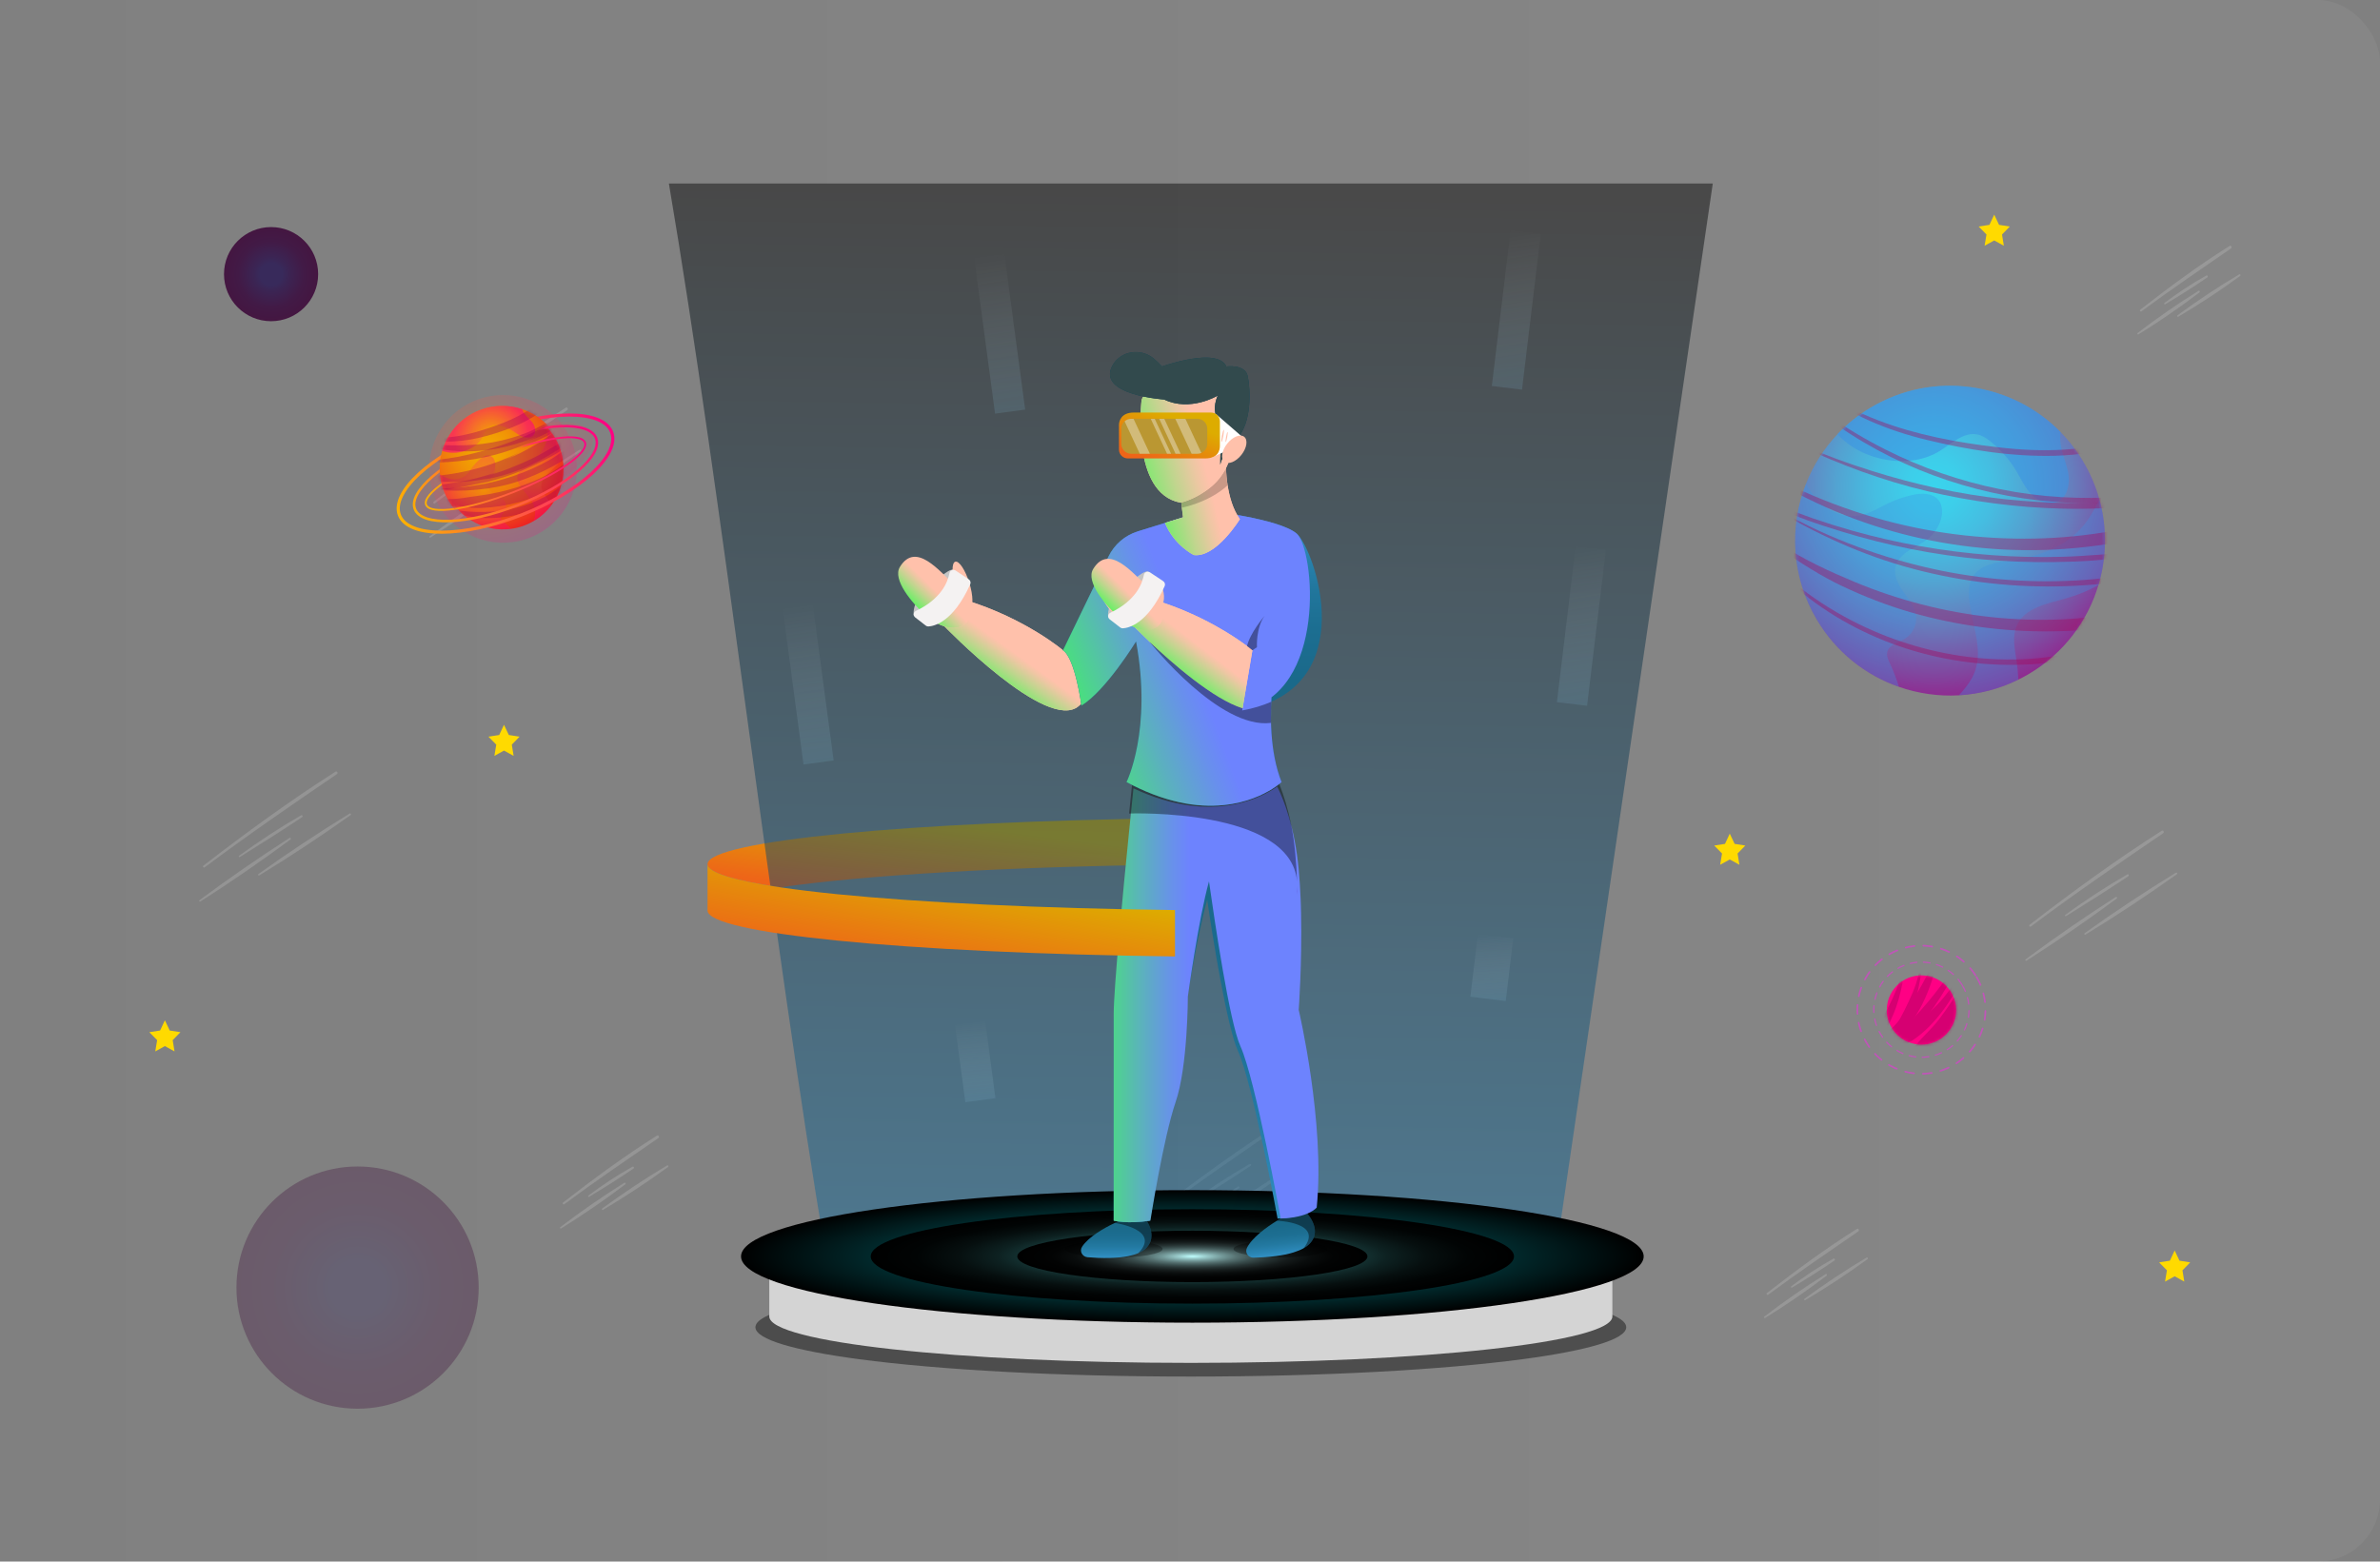 <svg width="765" height="502" viewBox="0 0 765 502" fill="none" xmlns="http://www.w3.org/2000/svg">
<rect x="0" y="0" width="765" height="502" fill="#808080" stroke="none"/>
<rect width="765" height="502" rx="20" fill="url(#paint0_linear_2001_1158)" fill-opacity="0.05"/>
<g opacity="0.5">
<path d="M688.31 100.104C697.744 93.113 707.44 86.536 717.099 79.865C717.569 79.527 717.137 78.757 716.648 79.076C706.67 85.315 697.199 92.343 687.916 99.578C687.615 99.803 688.01 100.329 688.31 100.104Z" fill="white" fill-opacity="0.3"/>
<path d="M695.959 97.812C700.525 95.087 705.129 92.193 709.507 89.168C709.865 88.923 709.545 88.378 709.169 88.585C704.528 91.141 699.942 94.204 695.714 97.398C695.489 97.586 695.677 97.962 695.959 97.812Z" fill="white" fill-opacity="0.3"/>
<path d="M687.371 107.49C694.08 103.337 700.713 98.789 706.971 93.997C707.253 93.772 707.008 93.283 706.67 93.49C699.961 97.662 693.365 102.247 687.108 107.039C686.864 107.245 687.07 107.678 687.371 107.49Z" fill="white" fill-opacity="0.3"/>
<path d="M700.168 101.814C706.951 97.793 713.679 93.377 720.03 88.716C720.331 88.491 720.068 88.002 719.73 88.209C712.946 92.231 706.256 96.703 699.904 101.363C699.66 101.57 699.886 101.983 700.168 101.814Z" fill="white" fill-opacity="0.3"/>
</g>
<g opacity="0.5">
<path d="M652.758 297.856C666.664 287.445 680.946 277.636 695.302 267.864C695.791 267.544 695.34 266.755 694.852 267.075C680.175 276.414 666.119 286.674 652.363 297.311C652.044 297.555 652.457 298.1 652.758 297.856Z" fill="white" fill-opacity="0.3"/>
<path d="M664.07 294.511C670.798 290.339 677.506 286.073 684.102 281.695C684.459 281.45 684.14 280.887 683.764 281.112C676.924 285.04 670.215 289.456 663.845 294.097C663.6 294.285 663.807 294.68 664.07 294.511Z" fill="white" fill-opacity="0.3"/>
<path d="M651.367 308.83C661.233 302.554 670.948 295.827 680.363 288.874C680.664 288.648 680.382 288.16 680.062 288.366C670.234 294.699 660.481 301.389 651.104 308.398C650.86 308.586 651.085 309.018 651.367 308.83Z" fill="white" fill-opacity="0.3"/>
<path d="M670.328 300.449C680.325 294.361 690.153 287.821 699.699 281.056C700 280.849 699.737 280.342 699.399 280.549C689.439 286.675 679.573 293.177 670.065 299.998C669.802 300.186 670.027 300.618 670.328 300.449Z" fill="white" fill-opacity="0.3"/>
</g>
<g opacity="0.5">
<path d="M65.748 278.856C79.654 268.445 93.935 258.636 108.292 248.864C108.781 248.545 108.33 247.756 107.841 248.075C93.165 257.415 79.109 267.675 65.353 278.311C65.052 278.555 65.447 279.081 65.748 278.856Z" fill="white" fill-opacity="0.3"/>
<path d="M77.079 275.51C83.806 271.338 90.515 267.073 97.111 262.694C97.468 262.45 97.148 261.886 96.772 262.112C89.932 266.039 83.224 270.455 76.853 275.097C76.59 275.285 76.816 275.679 77.079 275.51Z" fill="white" fill-opacity="0.3"/>
<path d="M64.376 289.83C74.241 283.554 83.957 276.826 93.371 269.873C93.672 269.648 93.409 269.159 93.07 269.366C83.242 275.699 73.49 282.388 64.112 289.398C63.849 289.567 64.094 289.999 64.376 289.83Z" fill="white" fill-opacity="0.3"/>
<path d="M83.317 281.43C93.315 275.341 103.161 268.802 112.689 262.037C112.99 261.83 112.726 261.323 112.388 261.53C102.429 267.656 92.563 274.157 83.054 280.979C82.791 281.186 83.035 281.599 83.317 281.43Z" fill="white" fill-opacity="0.3"/>
</g>
<g opacity="0.5">
<path d="M181.363 387.136C191.266 379.77 201.47 372.854 211.617 365.864C212.087 365.544 211.655 364.755 211.166 365.075C200.681 371.652 190.721 379.018 180.949 386.61C180.649 386.835 181.062 387.362 181.363 387.136Z" fill="white" fill-opacity="0.3"/>
<path d="M189.387 384.731C194.197 381.837 199.008 378.811 203.631 375.654C203.988 375.41 203.668 374.865 203.292 375.072C198.407 377.778 193.615 380.972 189.142 384.336C188.917 384.505 189.124 384.9 189.387 384.731Z" fill="white" fill-opacity="0.3"/>
<path d="M180.367 394.916C187.414 390.537 194.367 385.745 200.982 380.747C201.282 380.521 201.019 380.033 200.681 380.239C193.653 384.637 186.7 389.447 180.104 394.483C179.86 394.671 180.085 395.085 180.367 394.916Z" fill="white" fill-opacity="0.3"/>
<path d="M193.84 388.94C200.962 384.693 208.028 380.051 214.718 375.166C215.018 374.94 214.755 374.452 214.417 374.658C207.295 378.905 200.267 383.603 193.577 388.489C193.314 388.696 193.539 389.128 193.84 388.94Z" fill="white" fill-opacity="0.3"/>
</g>
<g opacity="0.5">
<path d="M139.748 161.856C153.654 151.445 167.935 141.636 182.292 131.864C182.781 131.544 182.33 130.755 181.841 131.075C167.165 140.414 153.109 150.674 139.353 161.311C139.052 161.555 139.447 162.081 139.748 161.856Z" fill="white" fill-opacity="0.3"/>
<path d="M151.079 158.51C157.787 154.338 164.515 150.072 171.111 145.694C171.468 145.449 171.148 144.886 170.772 145.111C163.932 149.039 157.223 153.455 150.853 158.096C150.59 158.284 150.816 158.679 151.079 158.51Z" fill="white" fill-opacity="0.3"/>
<path d="M138.376 172.811C148.241 166.534 157.957 159.807 167.371 152.854C167.672 152.629 167.409 152.14 167.07 152.347C157.242 158.68 147.49 165.369 138.112 172.379C137.849 172.567 138.094 172.999 138.376 172.811Z" fill="white" fill-opacity="0.3"/>
<path d="M157.317 164.429C167.315 158.341 177.143 151.801 186.689 145.036C186.99 144.83 186.726 144.322 186.388 144.529C176.429 150.655 166.563 157.157 157.054 163.978C156.791 164.166 157.036 164.599 157.317 164.429Z" fill="white" fill-opacity="0.3"/>
</g>
<g opacity="0.5">
<path d="M568.319 416.235C577.809 409.189 587.58 402.593 597.296 395.865C597.766 395.527 597.333 394.756 596.845 395.076C586.81 401.371 577.264 408.437 567.924 415.709C567.624 415.935 568.018 416.461 568.319 416.235Z" fill="white" fill-opacity="0.3"/>
<path d="M576.005 413.924C580.609 411.18 585.232 408.267 589.648 405.223C590.005 404.979 589.685 404.434 589.309 404.641C584.63 407.215 580.026 410.297 575.76 413.51C575.535 413.698 575.742 414.093 576.005 413.924Z" fill="white" fill-opacity="0.3"/>
<path d="M567.38 423.677C574.126 419.505 580.797 414.92 587.111 410.109C587.393 409.884 587.149 409.395 586.81 409.602C580.064 413.793 573.412 418.415 567.117 423.245C566.854 423.433 567.079 423.846 567.38 423.677Z" fill="white" fill-opacity="0.3"/>
<path d="M580.27 417.965C587.092 413.906 593.857 409.471 600.265 404.792C600.565 404.566 600.302 404.078 599.964 404.284C593.143 408.343 586.415 412.834 580.007 417.532C579.744 417.72 579.97 418.134 580.27 417.965Z" fill="white" fill-opacity="0.3"/>
</g>
<g opacity="0.5">
<path d="M370.664 390.929C384.57 380.518 398.852 370.709 413.209 360.937C413.697 360.618 413.246 359.828 412.758 360.148C398.081 369.487 384.025 379.748 370.27 390.384C369.95 390.647 370.345 391.173 370.664 390.929Z" fill="white" fill-opacity="0.3"/>
<path d="M381.976 387.603C388.685 383.431 395.412 379.165 402.008 374.787C402.365 374.542 402.046 373.979 401.67 374.204C394.83 378.131 388.121 382.548 381.751 387.189C381.506 387.358 381.713 387.753 381.976 387.603Z" fill="white" fill-opacity="0.3"/>
<path d="M369.273 401.904C379.139 395.627 388.854 388.9 398.269 381.947C398.569 381.721 398.306 381.233 397.968 381.439C388.14 387.772 378.387 394.462 369.01 401.471C368.766 401.659 368.991 402.092 369.273 401.904Z" fill="white" fill-opacity="0.3"/>
<path d="M388.215 393.522C398.213 387.434 408.041 380.894 417.587 374.129C417.887 373.923 417.624 373.415 417.286 373.622C407.327 379.748 397.461 386.25 387.952 393.071C387.689 393.259 387.934 393.691 388.215 393.522Z" fill="white" fill-opacity="0.3"/>
</g>
<path d="M669.615 148.38C671.961 152.327 673.695 156.466 674.846 160.687C677.339 169.799 677.126 179.294 674.492 188.111C671.039 199.65 663.38 209.98 652.202 216.62C651.073 217.291 649.93 217.911 648.771 218.479C642.648 221.504 636.148 223.15 629.662 223.526C623.096 223.895 616.529 222.95 610.368 220.803C610.368 220.803 610.368 220.803 610.361 220.796C599.678 217.077 590.204 209.699 583.977 199.208C575.795 185.418 575.035 169.289 580.517 155.463C582.804 149.649 586.205 144.248 590.61 139.593C593.701 136.309 597.309 133.41 601.382 130.99C621.509 119.045 646.632 122.918 662.318 138.899C665.07 141.681 667.527 144.861 669.615 148.38Z" fill="url(#paint1_radial_2001_1158)"/>
<path opacity="0.578" d="M662.318 138.884C662.214 139.614 662.163 140.352 662.185 141.09C662.251 144.735 663.985 148.114 664.715 151.692C665.439 155.256 664.693 159.69 661.418 161.269C658.658 162.612 655.249 161.276 653.102 159.107C650.948 156.923 649.679 154.053 648.107 151.427C645.946 147.804 643.112 144.565 639.814 141.931C638.627 140.987 637.35 140.094 635.875 139.732C631.462 138.633 627.537 142.381 623.708 144.838C614.006 151.058 598.615 148.409 590.61 139.585C593.701 136.302 597.309 133.402 601.382 130.982C621.509 119.037 646.632 122.903 662.318 138.884Z" fill="#3B93E2"/>
<path opacity="0.324" d="M623.649 167.666C622.837 169.879 621.399 171.849 619.554 173.325C617.732 174.778 615.563 175.708 613.607 176.962C611.645 178.224 609.808 179.95 609.276 182.23C608.62 185.071 610.162 187.934 611.851 190.309C613.548 192.685 615.511 195.076 615.88 197.968C616.227 200.83 614.78 203.826 612.316 205.331C610.191 206.622 607.1 207.242 606.613 209.684C606.355 210.924 606.952 212.163 607.498 213.314C608.635 215.734 609.594 218.228 610.368 220.781C599.685 217.062 590.211 209.684 583.984 199.192C575.802 185.403 575.042 169.274 580.524 155.448C583.999 162.177 590.654 167.489 598.741 165.475C601.529 164.774 603.986 163.202 606.576 161.955C609.144 160.701 611.851 159.749 614.633 159.137C617.51 158.495 620.956 158.384 622.926 160.568C624.586 162.435 624.512 165.312 623.649 167.666Z" fill="#3B93E2"/>
<path opacity="0.324" d="M674.846 160.686C677.339 169.798 677.125 179.294 674.491 188.11C671.238 189.889 667.8 191.32 664.221 192.323C658.127 194.042 650.704 195.356 648.218 201.177C646.757 204.578 647.569 208.444 648.13 212.089C648.417 213.993 648.646 216.155 648.771 218.471C642.648 221.496 636.147 223.142 629.662 223.518C632.783 220.028 635.69 216.501 635.756 210.296C635.874 197.99 625.021 182.614 644.485 180.437C654.098 179.367 664.11 176.099 670.079 168.477C671.953 166.079 673.355 163.342 674.846 160.686Z" fill="#3B93E2"/>
<mask id="mask0_2001_1158" style="mask-type:luminance" maskUnits="userSpaceOnUse" x="577" y="124" width="100" height="100">
<path d="M669.615 148.38C671.961 152.327 673.695 156.466 674.846 160.687C677.339 169.799 677.126 179.294 674.492 188.111C671.039 199.65 663.38 209.98 652.202 216.62C651.073 217.291 649.93 217.911 648.771 218.479C642.648 221.504 636.148 223.15 629.662 223.526C623.096 223.895 616.529 222.95 610.368 220.803C610.368 220.803 610.368 220.803 610.361 220.796C599.678 217.077 590.204 209.699 583.977 199.208C575.795 185.418 575.035 169.289 580.517 155.463C582.804 149.649 586.205 144.248 590.61 139.593C593.701 136.309 597.309 133.41 601.382 130.99C621.509 119.045 646.632 122.918 662.318 138.899C665.07 141.681 667.527 144.861 669.615 148.38Z" fill="white"/>
</mask>
<g mask="url(#mask0_2001_1158)">
<g opacity="0.378">
<path d="M584.471 125.596C594.742 133.439 606.709 138.36 619.207 141.393C632.591 144.646 646.735 146.875 660.54 146.521C664.583 146.417 668.611 145.997 672.617 145.421C676.823 144.809 681.324 144.3 685.33 142.824C685.898 142.617 685.854 141.703 685.182 141.717C681.766 141.799 678.343 142.647 674.986 143.193C671.267 143.798 667.527 144.278 663.771 144.528C656.496 145.008 649.199 144.61 641.969 143.761C629.05 142.249 615.954 139.829 603.772 135.158C597.044 132.576 590.625 129.307 584.862 124.947C584.464 124.659 584.095 125.308 584.471 125.596Z" fill="#A80054"/>
</g>
<g opacity="0.378">
<path d="M586.581 133.845C607.845 149.855 633.69 159.24 660.192 161.321C663.904 161.609 667.637 161.786 671.363 161.741C674.978 161.697 678.815 161.749 682.349 160.923C682.91 160.79 682.747 160 682.216 159.963C678.933 159.727 675.583 160.074 672.285 160.074C669.076 160.074 665.866 160.008 662.664 159.823C656.016 159.44 649.406 158.576 642.876 157.263C630.06 154.673 617.562 150.35 605.897 144.447C599.345 141.134 593.015 137.342 587.016 133.107C586.552 132.753 586.138 133.513 586.581 133.845Z" fill="#A80054"/>
</g>
<g opacity="0.378">
<path d="M578.096 143.119C591.473 149.398 605.122 154.503 619.525 157.912C633.639 161.254 648.115 163.128 662.613 163.512C666.833 163.623 671.053 163.586 675.266 163.416C679.258 163.261 683.485 163.254 687.374 162.28C687.993 162.125 687.824 161.247 687.226 161.21C683.707 160.989 680.113 161.446 676.594 161.586C672.935 161.727 669.268 161.756 665.608 161.719C658.392 161.645 651.184 161.232 644.012 160.435C629.618 158.842 615.444 155.736 601.64 151.383C593.76 148.903 585.895 146.063 578.384 142.617C578.06 142.477 577.764 142.964 578.096 143.119Z" fill="#A80054"/>
</g>
<g opacity="0.378">
<path d="M569.184 153.81C599.404 172.13 635.218 179.818 670.337 175.848C675.229 175.295 680.099 174.542 684.924 173.561C687.255 173.089 689.557 172.536 691.852 171.894C694.22 171.23 696.795 170.603 698.861 169.23C699.902 168.544 699.547 166.803 698.205 166.81C696.205 166.818 694.279 167.364 692.339 167.814C690.126 168.323 687.905 168.824 685.691 169.326C681.464 170.278 677.192 171.053 672.898 171.65C664.479 172.823 655.958 173.296 647.458 173.141C630.23 172.823 613.135 169.983 596.756 164.582C587.393 161.498 578.318 157.728 569.649 153.021C569.125 152.74 568.675 153.507 569.184 153.81Z" fill="#A80054"/>
</g>
<g opacity="0.378">
<path d="M571.766 164.39C586.249 173.008 601.522 179.611 617.923 183.632C634 187.58 650.66 189.166 667.194 188.31C676.579 187.823 686.163 186.761 695.209 184.134C695.932 183.928 695.622 182.909 694.906 183.027C686.724 184.378 678.601 185.802 670.315 186.414C662.096 187.019 653.832 187.019 645.613 186.429C629.101 185.233 612.884 181.603 597.36 175.878C588.617 172.654 580.007 168.766 571.98 164.029C571.744 163.889 571.537 164.25 571.766 164.39Z" fill="#A80054"/>
</g>
<g opacity="0.378">
<path d="M570.46 162.701C577.152 166.242 584.663 168.625 591.879 170.854C599.257 173.133 606.76 175.022 614.338 176.527C629.455 179.523 644.876 180.91 660.288 180.696C668.818 180.578 677.479 180.143 685.861 178.49C686.407 178.379 686.289 177.479 685.728 177.516C678.136 178.01 670.581 178.785 662.974 178.992C655.367 179.206 647.746 179.029 640.154 178.46C624.925 177.324 609.808 174.698 595.11 170.529C591.023 169.371 586.958 168.094 582.936 166.714C578.812 165.305 574.784 163.616 570.637 162.295C570.394 162.221 570.239 162.583 570.46 162.701Z" fill="#A80054"/>
</g>
<g opacity="0.378">
<path d="M572.12 176.461C578.65 180.851 585.135 185.13 592.285 188.495C599.294 191.793 606.569 194.648 614.013 196.802C628.814 201.082 644.293 203.184 659.706 202.963C668.345 202.838 677.598 202.329 685.868 199.658C687.233 199.215 687.086 196.92 685.514 197.031C677.922 197.562 670.419 198.794 662.797 199.119C655.176 199.444 647.524 199.186 639.94 198.374C624.97 196.766 610.117 192.899 596.217 187.115C588.212 183.787 580.081 180.039 572.799 175.317C572.069 174.83 571.412 175.981 572.12 176.461Z" fill="#A80054"/>
</g>
<g opacity="0.378">
<path d="M573.78 185.78C593.502 204.394 620.816 214.119 647.805 213.728C655.308 213.617 663.166 212.975 670.323 210.607C671.016 210.378 670.721 209.441 670.028 209.537C663.387 210.504 656.836 211.677 650.122 211.935C643.444 212.193 636.738 211.824 630.134 210.836C617.09 208.88 604.466 204.608 592.897 198.271C586.249 194.633 579.956 190.28 574.186 185.374C573.913 185.145 573.515 185.529 573.78 185.78Z" fill="#A80054"/>
</g>
</g>
<path opacity="0.358" d="M114.933 452.867C136.436 452.867 153.867 435.436 153.867 413.933C153.867 392.431 136.436 375 114.933 375C93.431 375 76 392.431 76 413.933C76 435.436 93.431 452.867 114.933 452.867Z" fill="url(#paint2_radial_2001_1158)"/>
<path d="M87.131 103.262C95.488 103.262 102.262 96.488 102.262 88.131C102.262 79.774 95.488 73 87.131 73C78.774 73 72 79.774 72 88.131C72 96.488 78.774 103.262 87.131 103.262Z" fill="url(#paint3_radial_2001_1158)"/>
<path d="M377.676 263.044V277.951C323.423 278.608 277.177 281.383 250.848 285.257C235.952 283.065 227.427 280.515 227.427 277.803C227.427 270.286 292.741 264.072 377.676 263.044Z" fill="url(#paint4_linear_2001_1158)"/>
<path opacity="0.45" d="M522.719 426.673C522.719 430.59 510.174 434.181 489.39 436.953C463.726 440.359 425.475 442.532 382.764 442.532C340.054 442.532 301.811 440.362 276.147 436.953C255.363 434.181 242.817 430.59 242.817 426.673C242.817 417.913 305.478 410.814 382.764 410.814C460.062 410.814 522.719 417.913 522.719 426.673Z" fill="#0C0C0C"/>
<path d="M518.26 403.906V423.219C518.26 431.454 457.599 438.134 382.764 438.134C307.94 438.134 247.276 431.454 247.276 423.219V403.906C247.276 407.587 259.42 410.965 279.541 413.571C304.388 416.775 341.412 418.816 382.761 418.816C424.11 418.816 461.143 416.775 485.989 413.571C506.116 410.965 518.26 407.587 518.26 403.906Z" fill="#D4D4D4"/>
<path d="M518.261 403.907C518.261 407.588 506.117 410.966 485.996 413.572C461.149 416.775 424.116 418.817 382.767 418.817C341.419 418.817 304.394 416.775 279.547 413.572C259.426 410.966 247.282 407.588 247.282 403.907C247.282 395.671 307.943 388.997 382.77 388.997C457.6 388.997 518.261 395.671 518.261 403.907Z" fill="url(#paint5_linear_2001_1158)"/>
<path d="M382.767 416.035C447.577 416.035 500.116 410.253 500.116 403.121C500.116 395.99 447.577 390.208 382.767 390.208C317.957 390.208 265.418 395.99 265.418 403.121C265.418 410.253 317.957 416.035 382.767 416.035Z" fill="url(#paint6_linear_2001_1158)"/>
<path d="M383.259 412.03C432.611 412.03 472.619 407.628 472.619 402.197C472.619 396.766 432.611 392.364 383.259 392.364C333.906 392.364 293.898 396.766 293.898 402.197C293.898 407.628 333.906 412.03 383.259 412.03Z" fill="url(#paint7_linear_2001_1158)"/>
<path d="M550.537 59L500.116 403.118C500.116 411.367 429.341 416.034 382.767 416.034C336.193 416.034 266.679 411.915 265.418 403.118C248.613 304.23 231.805 157.887 215 59H550.537Z" fill="url(#paint8_linear_2001_1158)" fill-opacity="0.5"/>
<path d="M267.959 244.47L258.275 245.765L251.592 195.805L261.273 194.507L267.959 244.47Z" fill="url(#paint9_linear_2001_1158)" fill-opacity="0.3"/>
<path d="M489.216 125.26L479.518 124.092L485.552 74.045L495.25 75.216L489.216 125.26Z" fill="url(#paint10_linear_2001_1158)" fill-opacity="0.3"/>
<path d="M319.969 353.042L310.288 354.336L306.972 329.551L316.656 328.254L319.969 353.042Z" fill="url(#paint11_linear_2001_1158)" fill-opacity="0.3"/>
<path d="M510.132 226.894L500.434 225.726L506.468 175.681L516.166 176.849L510.132 226.894Z" fill="url(#paint12_linear_2001_1158)" fill-opacity="0.3"/>
<path d="M329.519 131.678L319.838 132.975L313.155 83.012L322.836 81.718L329.519 131.678Z" fill="url(#paint13_linear_2001_1158)" fill-opacity="0.3"/>
<path d="M483.988 321.798L472.616 320.428L475.047 300.271L486.419 301.641L483.988 321.798Z" fill="url(#paint14_linear_2001_1158)" fill-opacity="0.3"/>
<path d="M383.259 425.21C463.378 425.21 528.327 415.672 528.327 403.907C528.327 392.141 463.378 382.604 383.259 382.604C303.14 382.604 238.19 392.141 238.19 403.907C238.19 415.672 303.14 425.21 383.259 425.21Z" fill="url(#paint15_radial_2001_1158)"/>
<path d="M383.258 419.089C440.354 419.089 486.638 412.292 486.638 403.907C486.638 395.522 440.354 388.725 383.258 388.725C326.163 388.725 279.878 395.522 279.878 403.907C279.878 412.292 326.163 419.089 383.258 419.089Z" fill="url(#paint16_radial_2001_1158)"/>
<path d="M383.258 412.171C414.338 412.171 439.533 408.471 439.533 403.908C439.533 399.344 414.338 395.644 383.258 395.644C352.178 395.644 326.983 399.344 326.983 403.908C326.983 408.471 352.178 412.171 383.258 412.171Z" fill="url(#paint17_radial_2001_1158)"/>
<path opacity="0.32" d="M357.979 404.291C366.649 404.291 373.678 403.043 373.678 401.503C373.678 399.963 366.649 398.715 357.979 398.715C349.309 398.715 342.28 399.963 342.28 401.503C342.28 403.043 349.309 404.291 357.979 404.291Z" fill="black"/>
<path opacity="0.32" d="M411.609 404.191C419.961 404.191 426.732 402.988 426.732 401.504C426.732 400.019 419.961 398.816 411.609 398.816C403.257 398.816 396.486 400.019 396.486 401.504C396.486 402.988 403.257 404.191 411.609 404.191Z" fill="black"/>
<path d="M293.69 197.857C293.69 197.857 293.204 194.662 295.639 191.972C298.073 189.285 304.893 182.279 306.55 183.195C308.207 184.11 306.241 191.907 305.986 192.295C305.733 192.682 298.783 195.827 298.376 195.827C297.972 195.83 293.69 197.857 293.69 197.857Z" fill="#C4C4C4"/>
<path d="M349.593 404.168C351.437 404.331 354.077 404.483 356.823 404.407C358.797 404.354 360.838 404.191 362.694 403.809L362.705 403.798C363.845 403.57 364.921 403.267 365.864 402.865L365.875 402.854C366.603 402.551 367.254 402.169 367.807 401.737C373.212 397.438 367.459 390.806 367.459 390.806L361.88 391.567C361.88 391.567 361.532 391.696 360.936 391.957C360.296 392.229 359.384 392.631 358.311 393.15C354.827 394.821 349.77 397.677 347.782 400.847C346.911 402.248 347.888 404.028 349.593 404.168Z" fill="url(#paint18_linear_2001_1158)"/>
<path opacity="0.43" d="M365.874 402.854C366.602 402.551 367.253 402.169 367.806 401.737C373.211 397.438 367.458 390.806 367.458 390.806L361.879 391.567C361.879 391.567 361.531 391.696 360.935 391.957C360.295 392.229 359.383 392.631 358.31 393.15C358.307 393.15 373.419 395.214 365.874 402.854Z" fill="#020202"/>
<path d="M402.936 404.314C404.789 404.283 407.426 404.154 410.149 403.789C412.109 403.528 414.12 403.152 415.925 402.576L415.936 402.565C417.046 402.219 418.082 401.804 418.98 401.304L418.991 401.293C419.682 400.914 420.291 400.467 420.794 399.979C425.716 395.135 419.297 389.146 419.297 389.146L413.828 390.488C413.828 390.488 413.496 390.654 412.929 390.977C412.32 391.314 411.458 391.808 410.444 392.44C407.156 394.47 402.425 397.839 400.785 401.2C400.069 402.686 401.229 404.353 402.936 404.314Z" fill="url(#paint19_linear_2001_1158)"/>
<path opacity="0.43" d="M418.991 401.293C419.682 400.914 420.292 400.467 420.794 399.979C425.716 395.135 419.298 389.146 419.298 389.146L413.828 390.488C413.828 390.488 413.496 390.654 412.929 390.977C412.32 391.314 411.458 391.808 410.444 392.44C410.444 392.44 425.688 392.9 418.991 401.293Z" fill="#020202"/>
<path d="M422.004 388.332C422.004 388.332 419.511 391.519 410.652 391.746C410.652 391.746 402.703 348.379 397.943 337.937C394.462 330.336 389.792 301.507 388.032 289.259C384.662 301.302 381.363 322.409 381.363 322.409C381.363 322.409 381.363 344.291 377.499 355.413C373.65 366.54 369.553 392.426 369.553 392.426C362.289 393.558 357.979 392.426 357.979 392.426C357.979 392.426 357.979 340.203 357.979 327.943C357.979 319.916 360.902 289.787 362.921 269.95C363.426 264.926 363.881 260.566 364.212 257.387C377.019 263.36 387.462 263.899 395.242 262.54C402.211 261.33 407.052 258.6 409.568 256.851C411.646 261.004 415.102 269.616 416.338 282.759C416.616 285.696 416.807 288.751 416.936 291.826C416.958 292.351 416.978 292.879 416.995 293.409V293.426C417.028 294.389 417.054 295.35 417.076 296.31C417.424 311.896 416.338 326.59 416.338 326.59C416.338 326.59 424.728 361.972 422.004 388.332Z" fill="url(#paint20_linear_2001_1158)"/>
<path d="M423.226 388.197C423.226 388.197 420.685 391.476 411.657 391.709C411.657 391.709 403.557 347.076 398.707 336.33C395.161 328.507 390.402 295.947 388.605 283.34C385.171 295.734 381.81 320.35 381.81 320.35C381.81 320.35 381.81 342.869 377.87 354.317C373.948 365.77 369.772 392.411 369.772 392.411C362.371 393.577 357.977 392.411 357.977 392.411C357.977 392.411 357.977 338.663 357.977 326.048C357.977 317.787 360.956 286.777 363.011 266.361C363.528 261.192 363.988 256.702 364.325 253.431C377.376 259.577 388.018 260.13 395.944 258.732C403.048 257.485 407.979 254.677 410.543 252.877C412.66 257.154 416.184 266.013 417.442 279.541C417.725 282.562 417.919 285.707 418.051 288.871C418.073 289.413 418.093 289.955 418.113 290.5V290.517C418.149 291.508 418.174 292.496 418.197 293.485C418.553 309.526 417.444 324.646 417.444 324.646C417.444 324.646 426.003 361.067 423.226 388.197Z" fill="url(#paint21_linear_2001_1158)"/>
<path opacity="0.39" d="M416.332 274.329C416.61 277.266 416.801 280.321 416.93 283.396C414.939 259.754 363.435 261.503 362.921 261.523C363.426 256.499 363.881 252.139 364.213 248.96C377.019 254.932 387.462 255.472 395.242 254.113C402.211 252.902 407.052 250.173 409.568 248.424C411.64 252.574 415.099 261.183 416.332 274.329Z" fill="#020202"/>
<path d="M417.074 287.877C417.012 287.088 416.981 286.131 416.993 284.994C417.026 285.957 417.051 286.917 417.074 287.877Z" fill="url(#paint22_linear_2001_1158)"/>
<path d="M341.677 209.053C341.677 209.053 329.825 198.953 310.725 193.025C310.725 193.025 307.873 199.834 303.262 201.039C303.262 201.039 336.631 235.725 346.728 226.975C358.802 216.516 347.438 209.999 347.438 209.999L341.677 209.053Z" fill="#FFC1AB"/>
<path d="M341.677 209.053C341.677 209.053 329.825 198.953 310.725 193.025C310.725 193.025 307.873 199.834 303.262 201.039C303.262 201.039 336.631 235.725 346.728 226.975C358.802 216.516 347.438 209.999 347.438 209.999L341.677 209.053Z" fill="url(#paint23_linear_2001_1158)"/>
<path d="M341.676 209.052C345.627 211.678 347.604 226.832 347.604 226.832C355.505 222.002 365.167 206.197 365.167 206.197C370.443 234.733 362.095 251.417 362.095 251.417C363.474 252.156 364.819 252.83 366.144 253.448C378.529 259.223 388.624 259.743 396.146 258.429C402.888 257.258 407.566 254.618 409.997 252.925C411.278 252.035 411.929 251.417 411.929 251.417C404.244 231.88 411.929 202.681 411.929 202.681L402.562 209.052L399.271 228.39C438.494 221.345 422.47 176.338 416.761 171.508C411.053 166.679 387.562 164.051 387.562 164.051L365.712 170.823C361.587 172.104 358.178 175.035 356.291 178.921L341.676 209.052Z" fill="url(#paint24_linear_2001_1158)"/>
<path d="M341.676 209.052C345.627 211.678 347.604 226.832 347.604 226.832C355.505 222.002 365.167 206.197 365.167 206.197C370.443 234.733 362.095 251.417 362.095 251.417C363.474 252.156 364.819 252.83 366.144 253.448C378.529 259.223 388.624 259.743 396.146 258.429C402.888 257.258 407.566 254.618 409.997 252.925C411.278 252.035 411.929 251.417 411.929 251.417C404.244 231.88 411.929 202.681 411.929 202.681L402.562 209.052L399.271 228.39C426.976 222.755 422.47 176.338 416.761 171.508C411.053 166.679 387.562 164.051 387.562 164.051L365.712 170.823C361.587 172.104 358.178 175.035 356.291 178.921L341.676 209.052Z" fill="url(#paint25_linear_2001_1158)"/>
<path d="M356.185 198.453C356.185 198.453 355.699 195.257 358.134 192.567C360.568 189.88 367.388 182.875 369.045 183.79C370.702 184.705 368.736 192.503 368.481 192.89C368.228 193.278 361.279 196.422 360.871 196.422C360.467 196.422 356.185 198.453 356.185 198.453Z" fill="#C4C4C4"/>
<path d="M402.56 209.052L402.01 212.287L401.507 215.257L399.393 227.688H399.39C389.927 224.739 376.725 213.151 369.464 206.269C369.455 206.258 369.447 206.25 369.447 206.25C366.204 203.175 364.148 201.041 364.148 201.041C368.762 199.837 371.606 193.019 371.606 193.019C386.44 197.621 396.905 204.742 400.839 207.693C401.968 208.549 402.56 209.052 402.56 209.052Z" fill="#FFC1AB"/>
<path d="M402.56 209.052L402.01 212.287L401.507 215.257L399.393 227.688H399.39C389.927 224.739 376.725 213.151 369.464 206.269C369.455 206.258 369.447 206.25 369.447 206.25C366.204 203.175 364.148 201.041 364.148 201.041C368.762 199.837 371.606 193.019 371.606 193.019C386.44 197.621 396.905 204.742 400.839 207.693C401.968 208.549 402.56 209.052 402.56 209.052Z" fill="url(#paint26_linear_2001_1158)"/>
<path d="M310.508 200.257C312.978 197.465 311.266 191.916 306.684 187.864C302.103 183.812 296.387 182.791 293.917 185.584C291.447 188.377 293.159 193.925 297.741 197.977C302.322 202.029 308.038 203.05 310.508 200.257Z" fill="#FFC1AB"/>
<path d="M297.736 197.993C302.316 202.044 308.033 203.066 310.501 200.273C312.969 197.482 311.259 191.933 306.68 187.881C302.1 183.83 294.398 173.876 289.257 182.249C286.746 186.334 293.157 193.941 297.736 197.993Z" fill="url(#paint27_linear_2001_1158)"/>
<path d="M307.182 188.718C308.465 192.84 310.484 195.878 311.694 195.502C312.904 195.126 312.845 191.478 311.562 187.356C310.279 183.234 308.26 180.196 307.05 180.573C305.843 180.949 305.902 184.596 307.182 188.718Z" fill="#FFC1AB"/>
<path d="M371.928 200.433C374.486 197.54 372.713 191.793 367.967 187.596C363.222 183.4 357.301 182.342 354.743 185.235C352.185 188.127 353.958 193.874 358.704 198.071C363.449 202.268 369.37 203.325 371.928 200.433Z" fill="#FFC1AB"/>
<path d="M372.105 195.838C373.944 195.266 374.674 192.356 373.736 189.338C372.797 186.32 370.545 184.337 368.706 184.909C366.867 185.481 366.137 188.391 367.076 191.409C368.014 194.427 370.266 196.41 372.105 195.838Z" fill="#FFC1AB"/>
<path d="M359.863 198.652C364.443 202.704 370.16 203.726 372.628 200.932C375.096 198.141 373.386 192.593 368.806 188.541C364.227 184.489 356.525 174.536 351.383 182.909C348.873 186.997 355.281 194.601 359.863 198.652Z" fill="url(#paint28_linear_2001_1158)"/>
<path opacity="0.39" d="M408.538 232.395C392.045 234.514 370.115 207.096 369.461 206.273C376.725 213.155 389.925 224.743 399.387 227.691L399.266 228.393C402.818 227.753 405.918 226.804 408.617 225.599C408.513 227.809 408.482 230.089 408.538 232.395Z" fill="#020202"/>
<path opacity="0.39" d="M404.02 208.059L402.56 209.052C402.56 209.052 401.968 208.55 400.836 207.696C401.74 203.631 406.207 198.293 406.516 197.928C403.644 201.831 404.02 208.059 404.02 208.059Z" fill="#020202"/>
<path d="M398.533 166.9C398.533 166.9 390.851 179.415 383.719 178.427C383.719 178.427 377.424 175.355 374.461 168.111L380.265 166.311C380.265 166.311 380.111 165.19 379.92 163.542V163.539C379.909 163.427 379.892 163.309 379.878 163.194C379.721 161.838 379.544 160.173 379.409 158.494C379.271 156.817 379.173 155.124 379.17 153.703C379.167 153.105 379.181 152.561 379.221 152.083C379.415 149.525 384.679 148.807 388.88 148.646C391.699 148.54 394.038 148.68 394.038 148.68C394.038 148.68 393.942 151.957 394.588 156.028C395.15 159.594 396.281 163.775 398.533 166.9Z" fill="#FFC1AB"/>
<path d="M398.533 166.9C398.533 166.9 390.851 179.415 383.719 178.427C383.719 178.427 377.424 175.355 374.461 168.111L380.265 166.311C380.265 166.311 380.111 165.19 379.92 163.542V163.539C379.909 163.427 379.892 163.309 379.878 163.194C379.721 161.838 379.544 160.173 379.409 158.494C379.271 156.817 379.173 155.124 379.17 153.703C379.167 153.105 379.181 152.561 379.221 152.083C379.415 149.525 384.679 148.807 388.88 148.646C391.699 148.54 394.038 148.68 394.038 148.68C394.038 148.68 393.942 151.957 394.588 156.028C395.15 159.594 396.281 163.775 398.533 166.9Z" fill="url(#paint29_linear_2001_1158)"/>
<path opacity="0.21" d="M394.586 156.026C388.442 161.647 379.89 163.189 379.878 163.192C379.721 161.835 379.544 160.17 379.41 158.491C379.272 156.815 379.174 155.122 379.171 153.701L383.273 151.488C383.273 151.488 385.803 150.059 388.878 148.644C391.697 148.537 394.036 148.678 394.036 148.678C394.036 148.678 393.94 151.955 394.586 156.026Z" fill="black"/>
<path d="M366.936 128.629C366.936 128.629 363.347 158.665 379.428 161.588C379.428 161.588 384.173 160.706 389.258 156.523C393.271 153.221 395.691 148.363 396.11 143.182C396.536 137.884 396.427 130.822 393.383 127.7C388.2 122.382 368.798 121.983 366.936 128.629Z" fill="#FFC1AB"/>
<path d="M366.936 128.629C366.936 128.629 363.347 158.665 379.428 161.588C379.428 161.588 384.173 160.706 389.258 156.523C393.271 153.221 395.691 148.363 396.11 143.182C396.536 137.884 396.427 130.822 393.383 127.7C388.2 122.382 368.798 121.983 366.936 128.629Z" fill="url(#paint30_linear_2001_1158)"/>
<path d="M370.935 115.334C371.74 116.019 372.597 116.836 373.504 117.816C373.504 117.816 391.258 111.386 394.192 117.816C394.192 117.816 400.204 116.977 401.043 120.891C401.883 124.805 402.582 135.849 397.547 141.021C392.516 146.193 392.235 149.408 392.235 149.408C392.235 149.408 392.095 138.642 394.052 137.806C394.052 137.806 388.321 134.45 391.395 127.181C391.395 127.181 382.587 132.493 374.2 128.439C374.2 128.439 352.529 127.001 357.519 117.611C360.119 112.726 366.72 111.751 370.935 115.334Z" fill="#0D4556"/>
<path d="M370.935 115.334C371.74 116.019 372.597 116.836 373.504 117.816C373.504 117.816 391.258 111.386 394.192 117.816C394.192 117.816 400.204 116.977 401.043 120.891C401.883 124.805 402.582 135.849 397.547 141.021C392.516 146.193 392.235 149.408 392.235 149.408C392.235 149.408 392.095 138.642 394.052 137.806C394.052 137.806 388.321 134.45 391.395 127.181C391.395 127.181 382.587 132.493 374.2 128.439C374.2 128.439 352.529 127.001 357.519 117.611C360.119 112.726 366.72 111.751 370.935 115.334Z" fill="#324A4D"/>
<path d="M390.826 133.09L399.087 140.253L397.475 143.482L389.377 147.113L390.826 133.09Z" fill="white"/>
<path d="M399.017 146.243C397.259 148.461 394.813 149.446 393.553 148.45C392.292 147.45 392.696 144.844 394.454 142.626C396.212 140.408 398.657 139.422 399.918 140.419C401.176 141.419 400.775 144.024 399.017 146.243Z" fill="#FFC1AB"/>
<path d="M364.423 132.622H389.259C390.834 132.622 392.112 133.9 392.112 135.475V143.348C392.112 144.777 391.516 147.372 387.358 147.372H362.522C360.947 147.372 359.669 146.094 359.669 144.519V136.646C359.672 135.217 360.489 132.622 364.423 132.622Z" fill="url(#paint31_linear_2001_1158)"/>
<path d="M360.417 137.811V142.682C360.417 144.446 361.837 145.875 363.601 145.875H384.865C385.319 145.875 385.757 145.782 386.151 145.605C387.271 145.108 388.049 143.988 388.049 142.682V137.811C388.049 136.058 386.628 134.626 384.865 134.626H363.601C362.781 134.626 362.034 134.938 361.486 135.446C360.821 136.016 360.417 136.867 360.417 137.811Z" fill="#BA9732"/>
<g opacity="0.35">
<path d="M377.771 134.63L383.028 145.878H384.864C385.319 145.878 385.757 145.786 386.15 145.609L381.017 134.63H377.771Z" fill="white"/>
<path d="M361.486 135.447L366.357 145.878H369.603L364.347 134.63H363.6C362.78 134.63 362.033 134.942 361.486 135.447Z" fill="white"/>
<path d="M372.6 134.63L377.856 145.878H379.485L374.229 134.63H372.6Z" fill="white"/>
<path d="M369.874 134.63L375.13 145.878H376.416L371.16 134.63H369.874Z" fill="white"/>
</g>
<path d="M305.169 184.259C304.635 187.165 302.521 192.534 294.4 196.392C293.569 196.787 293.437 197.916 294.167 198.481L297.596 201.137C297.823 201.314 298.107 201.409 298.396 201.395C300.131 201.311 306.331 200.115 311.854 187.853C312.115 187.274 311.919 186.589 311.391 186.238L307.165 183.416C306.387 182.9 305.337 183.341 305.169 184.259Z" fill="#F4F2F2"/>
<path d="M367.664 184.854C367.13 187.76 365.016 193.129 356.895 196.987C356.064 197.383 355.932 198.512 356.662 199.076L360.091 201.732C360.318 201.909 360.602 202.005 360.891 201.991C362.626 201.906 368.826 200.71 374.349 188.448C374.61 187.87 374.414 187.185 373.889 186.834L369.663 184.012C368.882 183.492 367.832 183.936 367.664 184.854Z" fill="#F4F2F2"/>
<path d="M392.757 140.08C392.555 141.175 392.493 142.082 392.62 142.104C392.746 142.127 393.013 141.259 393.215 140.164C393.417 139.069 393.479 138.162 393.353 138.14C393.229 138.117 392.962 138.985 392.757 140.08Z" fill="#FFC1AB"/>
<path d="M394.091 140.456C393.925 141.354 393.875 142.101 393.979 142.121C394.083 142.14 394.302 141.427 394.467 140.526C394.633 139.627 394.684 138.88 394.58 138.861C394.476 138.841 394.257 139.557 394.091 140.456Z" fill="#FFC1AB"/>
<path d="M377.676 292.566V307.473C334.37 306.948 296.164 305.075 269.121 302.377C243.12 299.771 227.427 296.393 227.427 292.712V277.802C227.427 280.515 235.952 283.064 250.848 285.257C256.163 286.043 262.287 286.779 269.124 287.467C296.167 290.165 334.373 292.041 377.676 292.566Z" fill="url(#paint32_linear_2001_1158)"/>
<path d="M556 268L557.555 271.284L561 271.822L558.509 274.382L559.092 278L556 276.293L552.908 278L553.509 274.382L551 271.822L554.463 271.284L556 268Z" fill="#FFDA00"/>
<path d="M641 69L642.555 72.284L646 72.822L643.509 75.382L644.092 79L641 77.293L637.908 79L638.509 75.382L636 72.822L639.463 72.284L641 69Z" fill="#FFDA00"/>
<path d="M162 233L163.555 236.284L167 236.822L164.509 239.382L165.092 243L162 241.293L158.908 243L159.509 239.382L157 236.822L160.463 236.284L162 233Z" fill="#FFDA00"/>
<path d="M53 328L54.555 331.284L58 331.822L55.509 334.382L56.092 338L53 336.293L49.908 338L50.509 334.382L48 331.822L51.463 331.284L53 328Z" fill="#FFDA00"/>
<path d="M699 402L700.555 405.284L704 405.822L701.509 408.382L702.092 412L699 410.293L695.908 412L696.509 408.382L694 405.822L697.463 405.284L699 402Z" fill="#FFDA00"/>
<path opacity="0.123" d="M190.229 139.56C190.639 140.52 190.679 141.6 190.399 142.77C189.789 145.28 187.659 148.17 184.389 151.09C180.099 154.92 173.839 158.79 166.489 161.9C165.749 162.21 165.009 162.51 164.269 162.8C160.369 164.32 156.569 165.45 153.039 166.2C149.469 166.96 146.179 167.32 143.369 167.27C138.479 167.2 135.009 165.9 133.929 163.34C132.509 159.98 135.529 155.17 141.379 150.46C143.829 148.48 146.789 146.51 150.119 144.67C152.459 143.37 154.989 142.14 157.669 141.01C170.899 135.42 183.429 134.12 188.379 137.41C189.229 137.98 189.859 138.7 190.229 139.56Z" fill="url(#paint33_radial_2001_1158)"/>
<path opacity="0.186" d="M174.349 130.66C176.199 131.83 177.829 133.21 179.239 134.75C182.269 138.08 184.249 142.15 185.039 146.47C186.079 152.12 185.069 158.16 181.759 163.4C181.429 163.93 181.079 164.44 180.709 164.93C178.769 167.54 176.359 169.65 173.689 171.22C170.979 172.8 167.989 173.83 164.909 174.25C159.569 174.99 153.949 173.91 149.029 170.81C142.569 166.73 138.739 160.05 138.069 152.99C137.779 150.03 138.049 147 138.909 144.06C139.509 142 140.409 139.98 141.619 138.07C147.569 128.63 159.069 124.83 169.199 128.21C170.959 128.8 172.699 129.62 174.349 130.66Z" fill="url(#paint34_radial_2001_1158)"/>
<path d="M172.058 134.28C173.578 135.24 174.918 136.37 176.068 137.63C178.558 140.36 180.168 143.7 180.818 147.23C181.668 151.86 180.838 156.82 178.128 161.11C177.858 161.54 177.568 161.96 177.268 162.37C175.678 164.51 173.708 166.24 171.518 167.52C169.298 168.82 166.848 169.66 164.318 170C159.938 170.61 155.328 169.72 151.298 167.18C145.998 163.84 142.868 158.36 142.318 152.57C142.078 150.14 142.308 147.66 143.008 145.25C143.498 143.56 144.238 141.91 145.228 140.34C150.108 132.61 159.538 129.48 167.838 132.26C169.288 132.76 170.708 133.43 172.058 134.28Z" fill="url(#paint35_radial_2001_1158)"/>
<path opacity="0.578" d="M167.839 132.27C167.929 132.54 168.049 132.81 168.189 133.06C168.859 134.32 170.069 135.19 170.959 136.3C171.849 137.41 172.369 139.09 171.519 140.22C170.799 141.18 169.379 141.32 168.239 140.95C167.099 140.57 166.149 139.8 165.139 139.17C163.739 138.29 162.179 137.67 160.569 137.34C159.989 137.22 159.389 137.14 158.809 137.27C157.079 137.67 156.379 139.67 155.489 141.21C153.219 145.1 147.389 146.91 143.039 145.27C143.529 143.58 144.269 141.93 145.259 140.36C150.109 132.62 159.539 129.5 167.839 132.27Z" fill="url(#paint36_radial_2001_1158)"/>
<path opacity="0.324" d="M159.498 149.16C159.608 150.07 159.458 151.01 159.078 151.86C158.698 152.69 158.108 153.4 157.658 154.18C157.198 154.97 156.868 155.9 157.088 156.78C157.368 157.89 158.408 158.61 159.418 159.13C160.428 159.65 161.538 160.14 162.178 161.08C162.808 162.01 162.838 163.31 162.248 164.27C161.738 165.1 160.768 165.86 161.038 166.8C161.168 167.28 161.598 167.6 161.988 167.91C162.818 168.55 163.588 169.25 164.318 170C159.938 170.61 155.328 169.72 151.298 167.18C145.998 163.84 142.868 158.36 142.318 152.57C144.728 154.29 147.988 154.96 150.438 152.82C151.288 152.08 151.858 151.1 152.538 150.2C153.208 149.31 153.978 148.5 154.838 147.79C155.728 147.05 156.908 146.4 157.978 146.81C158.898 147.18 159.378 148.19 159.498 149.16Z" fill="url(#paint37_radial_2001_1158)"/>
<path opacity="0.324" d="M176.069 137.629C178.559 140.359 180.169 143.699 180.819 147.229C180.009 148.429 179.059 149.539 177.999 150.519C176.189 152.199 173.839 153.979 174.009 156.449C174.109 157.889 175.079 159.089 175.919 160.259C176.359 160.869 176.819 161.579 177.279 162.369C175.689 164.509 173.719 166.239 171.529 167.519C171.999 165.749 172.379 164.009 171.299 161.839C169.149 157.539 162.639 154.119 169.029 149.899C172.179 147.819 175.089 144.899 175.809 141.189C176.029 140.019 176.029 138.819 176.069 137.629Z" fill="url(#paint38_radial_2001_1158)"/>
<mask id="mask1_2001_1158" style="mask-type:luminance" maskUnits="userSpaceOnUse" x="142" y="131" width="40" height="40">
<path d="M172.058 134.28C173.578 135.24 174.918 136.37 176.068 137.63C178.558 140.36 180.168 143.7 180.818 147.23C181.668 151.86 180.838 156.82 178.128 161.11C177.858 161.54 177.568 161.96 177.268 162.37C175.678 164.51 173.708 166.24 171.518 167.52C169.298 168.82 166.848 169.66 164.318 170C159.938 170.61 155.328 169.72 151.298 167.18C145.998 163.84 142.868 158.36 142.318 152.57C142.078 150.14 142.308 147.66 143.008 145.25C143.498 143.56 144.238 141.91 145.228 140.34C150.108 132.61 159.538 129.48 167.838 132.26C169.288 132.76 170.708 133.43 172.058 134.28Z" fill="white"/>
</mask>
<g mask="url(#mask1_2001_1158)">
<g opacity="0.378">
<path d="M138.258 141.83C145.518 143.09 152.298 142.12 159.278 139.92C162.458 138.92 165.618 137.77 168.588 136.23C171.488 134.73 175.338 132.65 177.048 129.77C177.388 129.2 176.828 128.46 176.188 128.65C173.238 129.52 170.768 132.13 168.108 133.66C165.258 135.3 162.208 136.54 159.108 137.62C152.658 139.87 145.398 141.95 138.528 140.85C137.898 140.76 137.618 141.72 138.258 141.83Z" fill="#A80054"/>
</g>
<g opacity="0.378">
<path d="M140.438 144.39C147.108 145.77 153.868 145.76 160.558 144.46C163.998 143.79 167.378 142.8 170.638 141.5C173.498 140.36 177.008 139.09 179.058 136.7C179.488 136.21 179.078 135.44 178.418 135.6C175.378 136.31 172.548 138.31 169.648 139.48C166.658 140.68 163.548 141.62 160.398 142.29C153.918 143.67 147.188 143.89 140.598 143.22C139.928 143.15 139.788 144.25 140.438 144.39Z" fill="#A80054"/>
</g>
<g opacity="0.378">
<path d="M139.288 149C147.088 148.79 154.408 148.14 161.918 145.79C165.358 144.72 168.718 143.41 171.998 141.91C174.978 140.54 179.258 138.92 181.208 136.17C181.618 135.59 180.938 134.99 180.378 135.09C177.378 135.6 174.278 138.06 171.538 139.39C168.088 141.07 164.538 142.5 160.888 143.69C154.048 145.93 146.508 147.81 139.288 148.22C138.798 148.25 138.788 149.01 139.288 149Z" fill="#A80054"/>
</g>
<g opacity="0.378">
<path d="M138.098 154.47C147.588 155.68 156.738 154.78 165.748 151.5C170.088 149.92 174.238 147.85 178.118 145.34C181.108 143.41 187.198 140.09 187.278 136.06C187.298 135.09 186.458 134.33 185.518 134.3C183.588 134.25 182.078 135.69 180.638 136.83C178.928 138.19 177.278 139.57 175.478 140.81C171.858 143.3 167.958 145.41 163.938 147.19C155.958 150.72 146.818 152.89 138.108 153.23C137.278 153.26 137.318 154.37 138.098 154.47Z" fill="#A80054"/>
</g>
<g opacity="0.378">
<path d="M140.868 157.449C149.588 158.009 157.738 157.599 166.138 154.889C170.118 153.599 173.988 151.919 177.648 149.919C181.178 147.989 185.188 145.739 187.728 142.559C188.258 141.889 187.608 140.909 186.788 141.339C183.198 143.219 180.048 145.949 176.498 147.949C172.888 149.979 169.108 151.639 165.188 152.969C157.578 155.549 148.938 157.299 140.878 156.879C140.498 156.859 140.508 157.429 140.868 157.449Z" fill="#A80054"/>
</g>
<g opacity="0.378">
<path d="M140.038 157.1C143.468 157.6 147.258 156.85 150.638 156.24C154.758 155.5 158.828 154.45 162.808 153.13C166.448 151.91 170.008 150.38 173.448 148.66C176.868 146.95 180.788 145.07 183.418 142.22C183.838 141.77 183.428 140.83 182.768 141.1C179.508 142.38 176.578 144.53 173.488 146.16C169.858 148.08 166.098 149.69 162.258 151.12C158.738 152.43 155.128 153.5 151.468 154.35C147.718 155.21 143.698 155.41 140.048 156.55C139.778 156.6 139.728 157.05 140.038 157.1Z" fill="#A80054"/>
</g>
<g opacity="0.378">
<path d="M142.908 161.999C146.918 162.539 150.548 163.479 154.668 163.309C158.868 163.139 162.988 162.499 167.038 161.379C170.948 160.299 174.758 158.819 178.398 157.009C181.678 155.379 186.288 153.139 188.048 149.749C188.788 148.329 187.568 146.729 185.998 147.089C182.548 147.879 179.318 150.779 176.208 152.449C172.878 154.239 169.388 155.689 165.778 156.789C162.258 157.859 158.598 158.689 154.948 159.199C151.208 159.729 146.918 160.509 143.158 160.209C142.148 160.139 141.888 161.859 142.908 161.999Z" fill="#A80054"/>
</g>
<g opacity="0.378">
<path d="M145.298 164.599C151.968 166.969 159.149 167.079 166.029 165.519C169.399 164.759 172.678 163.539 175.768 161.999C178.588 160.589 182.138 158.769 183.878 156.019C184.198 155.509 183.649 154.659 183.029 154.919C180.269 156.059 177.919 158.199 175.279 159.619C172.279 161.219 169.099 162.409 165.809 163.239C159.169 164.919 152.248 164.959 145.508 163.859C145.018 163.769 144.818 164.429 145.298 164.599Z" fill="#A80054"/>
</g>
</g>
<path d="M166.452 162.387C182.529 156.08 193.781 146.428 191.585 140.83C189.388 135.231 174.575 135.805 158.498 142.112C142.422 148.419 131.17 158.07 133.366 163.669C135.563 169.268 150.376 168.694 166.452 162.387Z" stroke="url(#paint39_linear_2001_1158)" stroke-width="0.811" stroke-miterlimit="10"/>
<path d="M196.579 138.88C199.449 146.2 186.519 158.12 167.689 165.51C148.859 172.9 131.269 172.95 128.399 165.63C125.529 158.31 138.459 146.39 157.289 139C176.119 131.61 193.709 131.56 196.579 138.88Z" stroke="url(#paint40_linear_2001_1158)" stroke-width="1.004" stroke-miterlimit="10"/>
<path d="M188.019 142.24C189.319 145.57 178.949 152.75 164.849 158.28C150.749 163.81 138.259 165.6 136.959 162.27C135.659 158.94 146.029 151.76 160.129 146.23C174.229 140.7 186.719 138.91 188.019 142.24Z" stroke="url(#paint41_linear_2001_1158)" stroke-width="0.586" stroke-miterlimit="10"/>
<mask id="mask2_2001_1158" style="mask-type:luminance" maskUnits="userSpaceOnUse" x="128" y="120" width="53" height="46">
<path d="M143.319 165.7C143.319 165.7 181.069 132.23 180.669 131.97C180.669 131.97 156.659 120.52 156.429 120.01C156.199 119.5 128.549 139.01 128.549 139.01L143.319 165.7Z" fill="white"/>
</mask>
<g mask="url(#mask2_2001_1158)">
<path d="M172.169 133.57C173.739 134.56 175.119 135.73 176.309 137.03C178.879 139.85 180.549 143.3 181.219 146.96C182.099 151.74 181.239 156.87 178.439 161.31C178.159 161.76 177.859 162.19 177.549 162.61C175.899 164.82 173.869 166.61 171.609 167.94C169.319 169.28 166.779 170.15 164.169 170.51C159.649 171.14 154.879 170.22 150.709 167.6C145.229 164.15 141.999 158.48 141.419 152.5C141.169 149.99 141.409 147.42 142.129 144.94C142.639 143.19 143.399 141.48 144.419 139.87C149.459 131.88 159.209 128.65 167.789 131.52C169.299 132 170.769 132.69 172.169 133.57Z" fill="url(#paint42_radial_2001_1158)"/>
<path opacity="0.578" d="M167.799 131.5C167.899 131.78 168.019 132.06 168.159 132.32C168.849 133.62 170.099 134.52 171.019 135.67C171.939 136.82 172.479 138.55 171.589 139.72C170.839 140.71 169.369 140.86 168.199 140.47C167.019 140.08 166.039 139.28 164.989 138.63C163.549 137.73 161.929 137.08 160.259 136.74C159.659 136.62 159.039 136.53 158.439 136.67C156.649 137.09 155.929 139.15 154.999 140.74C152.649 144.76 146.629 146.64 142.129 144.93C142.639 143.18 143.399 141.47 144.419 139.86C149.479 131.86 159.219 128.63 167.799 131.5Z" fill="url(#paint43_radial_2001_1158)"/>
<path opacity="0.324" d="M159.179 148.95C159.289 149.9 159.139 150.87 158.749 151.74C158.359 152.6 157.749 153.33 157.279 154.14C156.809 154.95 156.459 155.91 156.689 156.83C156.979 157.97 158.059 158.72 159.099 159.26C160.149 159.8 161.289 160.3 161.949 161.27C162.599 162.23 162.629 163.58 162.019 164.57C161.489 165.42 160.499 166.22 160.769 167.18C160.909 167.67 161.349 168.01 161.759 168.32C162.609 168.98 163.419 169.7 164.159 170.48C159.639 171.11 154.869 170.19 150.699 167.57C145.219 164.12 141.989 158.45 141.409 152.47C143.899 154.25 147.269 154.94 149.799 152.73C150.669 151.97 151.269 150.95 151.969 150.03C152.659 149.11 153.459 148.27 154.349 147.54C155.269 146.78 156.489 146.11 157.589 146.53C158.559 146.9 159.059 147.95 159.179 148.95Z" fill="url(#paint44_radial_2001_1158)"/>
<path opacity="0.324" d="M176.309 137.03C178.879 139.85 180.549 143.3 181.219 146.96C180.379 148.2 179.399 149.34 178.299 150.36C176.429 152.1 173.999 153.94 174.169 156.49C174.269 157.98 175.269 159.22 176.139 160.43C176.589 161.06 177.069 161.8 177.539 162.61C175.889 164.82 173.859 166.61 171.599 167.94C172.079 166.11 172.479 164.31 171.359 162.06C169.139 157.61 162.409 154.08 169.009 149.72C172.269 147.57 175.269 144.55 176.019 140.72C176.259 139.5 176.259 138.26 176.309 137.03Z" fill="url(#paint45_radial_2001_1158)"/>
<mask id="mask3_2001_1158" style="mask-type:luminance" maskUnits="userSpaceOnUse" x="141" y="130" width="41" height="41">
<path d="M172.169 133.57C173.739 134.56 175.119 135.73 176.309 137.03C178.879 139.85 180.549 143.3 181.219 146.96C182.099 151.74 181.239 156.87 178.439 161.31C178.159 161.76 177.859 162.19 177.549 162.61C175.899 164.82 173.869 166.61 171.609 167.94C169.319 169.28 166.779 170.15 164.169 170.51C159.649 171.14 154.879 170.22 150.709 167.6C145.229 164.15 141.999 158.48 141.419 152.5C141.169 149.99 141.409 147.42 142.129 144.94C142.639 143.19 143.399 141.48 144.419 139.87C149.459 131.88 159.209 128.65 167.789 131.52C169.299 132 170.769 132.69 172.169 133.57Z" fill="white"/>
</mask>
<g mask="url(#mask3_2001_1158)">
<g opacity="0.378">
<path d="M137.229 141.37C144.899 142.7 152.029 141.61 159.389 139.26C162.809 138.16 166.229 136.9 169.379 135.16C172.049 133.69 175.769 131.63 177.319 128.91C177.659 128.31 177.099 127.57 176.429 127.75C173.649 128.52 171.319 130.99 168.869 132.47C165.819 134.31 162.559 135.69 159.209 136.88C152.429 139.28 144.749 141.52 137.509 140.37C136.859 140.26 136.569 141.26 137.229 141.37Z" fill="#A80054"/>
</g>
<g opacity="0.378">
<path d="M139.479 144.02C146.369 145.45 153.359 145.45 160.279 144.1C163.899 143.39 167.459 142.34 170.879 140.97C173.779 139.8 177.329 138.51 179.399 136.08C179.839 135.57 179.429 134.78 178.739 134.94C175.529 135.68 172.539 137.81 169.479 139.03C166.449 140.24 163.299 141.18 160.109 141.85C153.409 143.27 146.459 143.5 139.659 142.82C138.959 142.74 138.809 143.88 139.479 144.02Z" fill="#A80054"/>
</g>
<g opacity="0.378">
<path d="M138.299 148.78C146.349 148.57 153.899 147.88 161.659 145.48C165.359 144.33 168.979 142.92 172.489 141.28C175.439 139.91 179.719 138.26 181.629 135.53C182.049 134.92 181.359 134.31 180.769 134.41C179.139 134.68 177.679 135.73 176.229 136.51C174.579 137.41 172.889 138.25 171.189 139.07C167.759 140.72 164.219 142.12 160.609 143.31C153.539 145.62 145.749 147.56 138.299 147.99C137.789 148.01 137.779 148.79 138.299 148.78Z" fill="#A80054"/>
</g>
<g opacity="0.378">
<path d="M137.059 154.44C146.849 155.69 156.289 154.76 165.589 151.39C170.079 149.76 174.359 147.62 178.369 145.03C181.399 143.07 187.899 139.54 187.889 135.41C187.889 134.39 187.059 133.64 186.069 133.59C184.019 133.49 182.319 135.17 180.809 136.39C179.109 137.76 177.439 139.12 175.639 140.36C171.889 142.93 167.869 145.1 163.709 146.94C155.469 150.58 146.049 152.81 137.049 153.16C136.209 153.18 136.259 154.33 137.059 154.44Z" fill="#A80054"/>
</g>
<g opacity="0.378">
<path d="M139.929 157.52C148.929 158.1 157.369 157.68 166.029 154.88C170.009 153.59 173.889 151.92 177.569 149.93C181.329 147.9 185.649 145.52 188.349 142.12C188.899 141.43 188.229 140.41 187.379 140.86C183.779 142.74 180.639 145.48 177.099 147.5C173.269 149.69 169.239 151.47 165.059 152.89C157.209 155.56 148.249 157.36 139.929 156.93C139.549 156.91 139.549 157.49 139.929 157.52Z" fill="#A80054"/>
</g>
<g opacity="0.378">
<path d="M139.069 157.15C142.749 157.7 146.859 156.85 150.499 156.17C154.599 155.41 158.649 154.36 162.609 153.04C166.379 151.78 170.059 150.19 173.609 148.41C177.159 146.63 181.179 144.71 183.909 141.75C184.339 141.28 183.919 140.32 183.229 140.59C179.719 141.96 176.559 144.3 173.219 146.04C169.599 147.93 165.859 149.52 162.029 150.94C158.389 152.29 154.659 153.41 150.869 154.28C146.999 155.17 142.839 155.37 139.069 156.55C138.799 156.64 138.739 157.1 139.069 157.15Z" fill="#A80054"/>
</g>
<g opacity="0.378">
<path d="M142.039 162.22C144.059 162.49 145.999 163.12 148.029 163.36C150.229 163.62 152.389 163.67 154.599 163.56C158.799 163.36 162.909 162.71 166.959 161.59C170.999 160.47 174.939 158.94 178.699 157.08C182.099 155.39 186.869 153.08 188.689 149.57C189.449 148.1 188.199 146.45 186.579 146.82C183.139 147.61 179.869 150.5 176.799 152.18C173.249 154.12 169.529 155.67 165.669 156.85C161.989 157.97 158.149 158.83 154.329 159.36C150.529 159.88 146.129 160.69 142.299 160.39C141.249 160.29 140.989 162.07 142.039 162.22Z" fill="#A80054"/>
</g>
<g opacity="0.378">
<path d="M144.509 164.91C151.399 167.36 158.829 167.48 165.929 165.87C169.349 165.09 172.679 163.87 175.819 162.31C178.789 160.84 182.559 158.93 184.379 156.04C184.709 155.51 184.139 154.64 183.499 154.9C180.579 156.1 178.099 158.38 175.289 159.86C172.239 161.46 169.019 162.66 165.679 163.5C158.819 165.24 151.679 165.27 144.709 164.13C144.219 164.05 144.009 164.73 144.509 164.91Z" fill="#A80054"/>
</g>
</g>
</g>
<path d="M628.735 324.677C628.735 325.707 628.595 326.697 628.335 327.637C627.775 329.677 626.655 331.477 625.135 332.867C623.155 334.687 620.505 335.807 617.595 335.807C617.305 335.807 617.015 335.797 616.725 335.777C615.205 335.657 613.765 335.237 612.475 334.567C611.175 333.887 610.015 332.957 609.075 331.847C607.445 329.917 606.465 327.417 606.465 324.687C606.465 321.107 608.155 317.917 610.795 315.887C611.895 315.027 613.165 314.377 614.545 313.987C615.515 313.707 616.535 313.567 617.595 313.567C622.825 313.567 627.215 317.177 628.405 322.037C628.625 322.877 628.735 323.767 628.735 324.677Z" fill="#FF0084"/>
<g opacity="0.568">
<mask id="mask4_2001_1158" style="mask-type:luminance" maskUnits="userSpaceOnUse" x="606" y="313" width="23" height="23">
<path d="M628.735 324.677C628.735 325.707 628.595 326.697 628.335 327.637C627.775 329.677 626.655 331.477 625.135 332.867C623.155 334.687 620.505 335.807 617.595 335.807C617.305 335.807 617.015 335.797 616.725 335.777C615.205 335.657 613.765 335.237 612.475 334.567C611.175 333.887 610.015 332.957 609.075 331.847C607.445 329.917 606.465 327.417 606.465 324.687C606.465 321.107 608.155 317.917 610.795 315.887C611.895 315.027 613.165 314.377 614.545 313.987C615.515 313.707 616.535 313.567 617.595 313.567C622.825 313.567 627.215 317.177 628.405 322.037C628.625 322.877 628.735 323.767 628.735 324.677Z" fill="white"/>
</mask>
<g mask="url(#mask4_2001_1158)">
<path d="M620.775 310.867C618.835 314.747 616.715 318.557 614.435 322.237C612.245 325.767 609.705 329.607 606.275 332.027C605.145 332.827 605.395 334.317 606.635 334.817C608.655 335.627 610.335 333.507 611.535 332.167C613.205 330.287 614.695 328.227 616.035 326.087C618.875 321.547 620.665 316.567 622.175 311.447C622.425 310.637 621.165 310.077 620.775 310.867Z" fill="#B70064"/>
<path d="M616.695 313.067C615.915 317.137 613.945 321.097 612.135 324.797C610.465 328.217 608.265 331.437 607.215 335.117C606.955 336.007 608.205 336.837 608.845 336.067C614.065 329.837 616.145 321.077 617.465 313.277C617.555 312.777 616.795 312.557 616.695 313.067Z" fill="#B70064"/>
<path d="M626.035 313.767C623.355 317.707 620.385 321.427 617.215 324.977C615.745 326.627 614.195 328.177 612.655 329.767C611.285 331.177 609.775 332.507 609.065 334.357C608.795 335.067 609.605 335.787 610.285 335.577C614.155 334.377 617.215 329.537 619.585 326.477C622.495 322.717 625.015 318.667 627.275 314.487C627.725 313.667 626.555 313.007 626.035 313.767Z" fill="#B70064"/>
<path d="M628.575 315.237C624.055 323.037 617.125 328.227 610.305 333.847C609.025 334.897 610.655 336.707 611.995 336.037C620.135 331.917 625.735 323.857 630.095 316.127C630.645 315.137 629.145 314.257 628.575 315.237Z" fill="#B70064"/>
<path d="M630.565 316.337C628.635 320.297 625.875 324.207 623.225 327.717C620.535 331.277 616.875 334.137 614.455 337.867C613.955 338.637 614.805 339.927 615.735 339.537C619.975 337.747 623.055 333.747 625.705 330.117C628.715 325.977 630.395 321.727 631.915 316.917C632.155 316.127 630.935 315.587 630.565 316.337Z" fill="#B70064"/>
<path d="M631.195 320.697C629.455 324.037 627.105 327.107 624.815 330.097C622.575 333.007 619.535 335.707 617.895 339.007C617.385 340.027 618.435 341.197 619.495 340.607C622.675 338.827 624.945 335.317 626.925 332.337C629.215 328.907 630.815 325.217 632.605 321.527C633.055 320.587 631.685 319.757 631.195 320.697Z" fill="#B70064"/>
<path d="M610.425 315.647C609.275 319.107 607.755 322.377 606.015 325.577C604.495 328.367 602.195 330.947 601.175 333.967C600.895 334.807 601.995 335.727 602.745 335.177C605.525 333.137 607.065 329.557 608.405 326.477C609.875 323.117 610.835 319.547 611.525 315.937C611.665 315.237 610.655 314.947 610.425 315.647Z" fill="#B70064"/>
</g>
</g>
<g opacity="0.5">
<path d="M630.755 316.777C631.475 317.987 632.005 319.257 632.365 320.557C633.135 323.357 633.065 326.277 632.255 328.987C631.195 332.527 628.845 335.707 625.405 337.747C625.055 337.957 624.705 338.147 624.345 338.317C622.465 339.247 620.465 339.757 618.475 339.867C616.455 339.977 614.435 339.687 612.545 339.027C609.265 337.887 606.355 335.617 604.435 332.397C601.925 328.157 601.685 323.207 603.375 318.957C604.075 317.167 605.125 315.507 606.475 314.077C607.425 313.067 608.535 312.177 609.785 311.437C615.965 307.767 623.685 308.957 628.505 313.867C629.355 314.727 630.115 315.697 630.755 316.777Z" stroke="#F923EA" stroke-width="0.393" stroke-linecap="round" stroke-linejoin="round" stroke-dasharray="2.13 2.13"/>
</g>
<g opacity="0.5">
<path d="M635.305 314.077C636.275 315.707 636.995 317.417 637.465 319.167C638.495 322.937 638.405 326.867 637.315 330.507C635.885 335.277 632.715 339.547 628.095 342.297C627.625 342.577 627.155 342.827 626.675 343.067C624.145 344.317 621.455 344.997 618.775 345.157C616.055 345.307 613.345 344.917 610.795 344.027C606.375 342.487 602.455 339.437 599.885 335.097C596.505 329.397 596.185 322.727 598.455 317.007C599.405 314.607 600.805 312.367 602.625 310.447C603.905 309.087 605.395 307.887 607.075 306.887C615.395 301.947 625.785 303.547 632.275 310.157C633.425 311.307 634.435 312.627 635.305 314.077Z" stroke="#F923EA" stroke-width="0.529" stroke-linecap="round" stroke-linejoin="round" stroke-dasharray="2.86 2.86"/>
</g>
<defs>
<linearGradient id="paint0_linear_2001_1158" x1="674.5" y1="307" x2="-44" y2="307" gradientUnits="userSpaceOnUse">
<stop stop-color="white"/>
<stop offset="1" stop-color="white" stop-opacity="0"/>
</linearGradient>
<radialGradient id="paint1_radial_2001_1158" cx="0" cy="0" r="1" gradientUnits="userSpaceOnUse" gradientTransform="translate(621.628 156.228) rotate(-30.689) scale(69.67 69.67)">
<stop offset="0.005" stop-color="#3AD4ED"/>
<stop offset="0.122" stop-color="#3DCEEA"/>
<stop offset="0.279" stop-color="#45BDE1"/>
<stop offset="0.457" stop-color="#53A2D1"/>
<stop offset="0.651" stop-color="#677BBC"/>
<stop offset="0.857" stop-color="#7F4AA1"/>
<stop offset="0.988" stop-color="#91278E"/>
</radialGradient>
<radialGradient id="paint2_radial_2001_1158" cx="0" cy="0" r="1" gradientUnits="userSpaceOnUse" gradientTransform="translate(114.936 413.936) scale(38.937)">
<stop offset="0.237" stop-color="#382A5B"/>
<stop offset="0.357" stop-color="#3B2554"/>
<stop offset="0.705" stop-color="#421A46"/>
<stop offset="1" stop-color="#441641"/>
</radialGradient>
<radialGradient id="paint3_radial_2001_1158" cx="0" cy="0" r="1" gradientUnits="userSpaceOnUse" gradientTransform="translate(87.129 88.135) scale(15.122 15.122)">
<stop offset="0.237" stop-color="#382A5B"/>
<stop offset="0.357" stop-color="#3B2554"/>
<stop offset="0.705" stop-color="#421A46"/>
<stop offset="1" stop-color="#441641"/>
</radialGradient>
<linearGradient id="paint4_linear_2001_1158" x1="251.934" y1="283.615" x2="255.13" y2="258.638" gradientUnits="userSpaceOnUse">
<stop stop-color="#EE6518"/>
<stop offset="1" stop-color="#DDAC00"/>
</linearGradient>
<linearGradient id="paint5_linear_2001_1158" x1="382.769" y1="418.815" x2="382.769" y2="388.998" gradientUnits="userSpaceOnUse">
<stop stop-color="#07C5C9"/>
<stop offset="0.615" stop-color="#138FB1"/>
<stop offset="1" stop-color="#1972A4"/>
</linearGradient>
<linearGradient id="paint6_linear_2001_1158" x1="382.768" y1="416.035" x2="382.768" y2="380.332" gradientUnits="userSpaceOnUse">
<stop stop-color="#1972A4"/>
<stop offset="0.092" stop-color="#1680AA"/>
<stop offset="0.331" stop-color="#0F9EB8"/>
<stop offset="0.566" stop-color="#0BB4C1"/>
<stop offset="0.792" stop-color="#08C1C7"/>
<stop offset="1" stop-color="#07C5C9"/>
</linearGradient>
<linearGradient id="paint7_linear_2001_1158" x1="383.258" y1="412.032" x2="383.258" y2="385.691" gradientUnits="userSpaceOnUse">
<stop stop-color="#07C5C9"/>
<stop offset="0.45" stop-color="#1198B5"/>
<stop offset="0.798" stop-color="#177CA9"/>
<stop offset="1" stop-color="#1972A4"/>
</linearGradient>
<linearGradient id="paint8_linear_2001_1158" x1="382.46" y1="422.542" x2="388.071" y2="59.136" gradientUnits="userSpaceOnUse">
<stop stop-color="#1972A4"/>
<stop offset="1" stop-color="#0D0D0D"/>
</linearGradient>
<linearGradient id="paint9_linear_2001_1158" x1="268.245" y1="278.962" x2="255.734" y2="194.367" gradientUnits="userSpaceOnUse">
<stop offset="0.015" stop-color="#2679A3"/>
<stop offset="1" stop-color="white" stop-opacity="0"/>
</linearGradient>
<linearGradient id="paint10_linear_2001_1158" x1="495.525" y1="158.43" x2="482.553" y2="74.05" gradientUnits="userSpaceOnUse">
<stop offset="0.015" stop-color="#2679A3"/>
<stop offset="1" stop-color="white" stop-opacity="0"/>
</linearGradient>
<linearGradient id="paint11_linear_2001_1158" x1="320.197" y1="371.228" x2="316.065" y2="327.633" gradientUnits="userSpaceOnUse">
<stop offset="0.015" stop-color="#2679A3"/>
<stop offset="1" stop-color="white" stop-opacity="0"/>
</linearGradient>
<linearGradient id="paint12_linear_2001_1158" x1="516.441" y1="260.061" x2="503.471" y2="175.686" gradientUnits="userSpaceOnUse">
<stop offset="0.015" stop-color="#2679A3"/>
<stop offset="1" stop-color="white" stop-opacity="0"/>
</linearGradient>
<linearGradient id="paint13_linear_2001_1158" x1="329.805" y1="166.172" x2="317.292" y2="81.578" gradientUnits="userSpaceOnUse">
<stop offset="0.015" stop-color="#2679A3"/>
<stop offset="1" stop-color="white" stop-opacity="0"/>
</linearGradient>
<linearGradient id="paint14_linear_2001_1158" x1="486.661" y1="335.741" x2="484.001" y2="299.63" gradientUnits="userSpaceOnUse">
<stop offset="0.015" stop-color="#2679A3"/>
<stop offset="1" stop-color="white" stop-opacity="0"/>
</linearGradient>
<radialGradient id="paint15_radial_2001_1158" cx="0" cy="0" r="1" gradientUnits="userSpaceOnUse" gradientTransform="translate(383.258 403.907) scale(145.091 21.299)">
<stop stop-color="#03B5C2"/>
<stop offset="0.393" stop-color="#026269"/>
<stop offset="0.677" stop-color="#012D30"/>
<stop offset="1"/>
</radialGradient>
<radialGradient id="paint16_radial_2001_1158" cx="0" cy="0" r="1" gradientUnits="userSpaceOnUse" gradientTransform="translate(383.258 403.907) scale(103.398 15.179)">
<stop stop-color="#63F7F7"/>
<stop offset="0.013" stop-color="#60F0F0"/>
<stop offset="0.127" stop-color="#4AB9B9"/>
<stop offset="0.244" stop-color="#368787"/>
<stop offset="0.363" stop-color="#265E5E"/>
<stop offset="0.483" stop-color="#183C3C"/>
<stop offset="0.606" stop-color="#0D2121"/>
<stop offset="0.73" stop-color="#060F0F"/>
<stop offset="0.86" stop-color="#010404"/>
<stop offset="1"/>
</radialGradient>
<radialGradient id="paint17_radial_2001_1158" cx="0" cy="0" r="1" gradientUnits="userSpaceOnUse" gradientTransform="translate(383.258 403.907) scale(56.285 8.263)">
<stop stop-color="#C0FFFF"/>
<stop offset="0.003" stop-color="#BEFDFD"/>
<stop offset="0.085" stop-color="#97C8C8"/>
<stop offset="0.169" stop-color="#749A9A"/>
<stop offset="0.259" stop-color="#557070"/>
<stop offset="0.353" stop-color="#3A4E4E"/>
<stop offset="0.452" stop-color="#253131"/>
<stop offset="0.558" stop-color="#151B1B"/>
<stop offset="0.674" stop-color="#090C0C"/>
<stop offset="0.808" stop-color="#020303"/>
<stop offset="1"/>
</radialGradient>
<linearGradient id="paint18_linear_2001_1158" x1="358.817" y1="403.987" x2="358.73" y2="389.591" gradientUnits="userSpaceOnUse">
<stop stop-color="#308EC1"/>
<stop offset="0.072" stop-color="#2B86B5"/>
<stop offset="0.23" stop-color="#2379A1"/>
<stop offset="0.411" stop-color="#1D6F93"/>
<stop offset="0.63" stop-color="#1A6A8B"/>
<stop offset="1" stop-color="#196888"/>
</linearGradient>
<linearGradient id="paint19_linear_2001_1158" x1="412.091" y1="403.162" x2="410.487" y2="388.856" gradientUnits="userSpaceOnUse">
<stop stop-color="#308EC1"/>
<stop offset="0.072" stop-color="#2B86B5"/>
<stop offset="0.23" stop-color="#2379A1"/>
<stop offset="0.411" stop-color="#1D6F93"/>
<stop offset="0.63" stop-color="#1A6A8B"/>
<stop offset="1" stop-color="#196888"/>
</linearGradient>
<linearGradient id="paint20_linear_2001_1158" x1="390.043" y1="388.871" x2="390.925" y2="243.971" gradientUnits="userSpaceOnUse">
<stop stop-color="#308EC1"/>
<stop offset="0.072" stop-color="#2B86B5"/>
<stop offset="0.23" stop-color="#2379A1"/>
<stop offset="0.411" stop-color="#1D6F93"/>
<stop offset="0.63" stop-color="#1A6A8B"/>
<stop offset="1" stop-color="#196888"/>
</linearGradient>
<linearGradient id="paint21_linear_2001_1158" x1="346.614" y1="322.905" x2="382.246" y2="322.905" gradientUnits="userSpaceOnUse">
<stop stop-color="#3DFF51"/>
<stop offset="0.114" stop-color="#43EF67"/>
<stop offset="0.544" stop-color="#5AB5B8"/>
<stop offset="0.85" stop-color="#6891EB"/>
<stop offset="1" stop-color="#6D83FE"/>
</linearGradient>
<linearGradient id="paint22_linear_2001_1158" x1="416.725" y1="287.999" x2="417.401" y2="284.559" gradientUnits="userSpaceOnUse">
<stop stop-color="#8D2BD7"/>
<stop offset="0.076" stop-color="#7C22C3"/>
<stop offset="0.2" stop-color="#6617A9"/>
<stop offset="0.337" stop-color="#550E95"/>
<stop offset="0.492" stop-color="#490887"/>
<stop offset="0.681" stop-color="#42047F"/>
<stop offset="1" stop-color="#40037C"/>
</linearGradient>
<linearGradient id="paint23_linear_2001_1158" x1="319.264" y1="222.505" x2="327.614" y2="210.931" gradientUnits="userSpaceOnUse">
<stop stop-color="#3DFF51"/>
<stop offset="0.262" stop-color="#77EC6C"/>
<stop offset="0.617" stop-color="#C0D58E"/>
<stop offset="0.872" stop-color="#EDC7A3"/>
<stop offset="1" stop-color="#FFC1AB"/>
</linearGradient>
<linearGradient id="paint24_linear_2001_1158" x1="383.27" y1="267.173" x2="383.27" y2="172.196" gradientUnits="userSpaceOnUse">
<stop stop-color="#196888"/>
<stop offset="0.503" stop-color="#1A698A"/>
<stop offset="0.685" stop-color="#1C6E91"/>
<stop offset="0.814" stop-color="#21769C"/>
<stop offset="0.918" stop-color="#2881AD"/>
<stop offset="1" stop-color="#308EC1"/>
</linearGradient>
<linearGradient id="paint25_linear_2001_1158" x1="337.451" y1="231.077" x2="383.826" y2="213.877" gradientUnits="userSpaceOnUse">
<stop stop-color="#3DFF51"/>
<stop offset="0.186" stop-color="#47E576"/>
<stop offset="0.578" stop-color="#5BB0BF"/>
<stop offset="0.859" stop-color="#6890EC"/>
<stop offset="1" stop-color="#6D83FE"/>
</linearGradient>
<linearGradient id="paint26_linear_2001_1158" x1="377.924" y1="219.402" x2="386.421" y2="208.268" gradientUnits="userSpaceOnUse">
<stop stop-color="#3DFF51"/>
<stop offset="0.262" stop-color="#77EC6C"/>
<stop offset="0.617" stop-color="#C0D58E"/>
<stop offset="0.872" stop-color="#EDC7A3"/>
<stop offset="1" stop-color="#FFC1AB"/>
</linearGradient>
<linearGradient id="paint27_linear_2001_1158" x1="294.048" y1="197.005" x2="300.876" y2="190.066" gradientUnits="userSpaceOnUse">
<stop stop-color="#3DFF51"/>
<stop offset="0.262" stop-color="#77EC6C"/>
<stop offset="0.617" stop-color="#C0D58E"/>
<stop offset="0.872" stop-color="#EDC7A3"/>
<stop offset="1" stop-color="#FFC1AB"/>
</linearGradient>
<linearGradient id="paint28_linear_2001_1158" x1="356.174" y1="197.666" x2="363.002" y2="190.727" gradientUnits="userSpaceOnUse">
<stop stop-color="#3DFF51"/>
<stop offset="0.262" stop-color="#77EC6C"/>
<stop offset="0.617" stop-color="#C0D58E"/>
<stop offset="0.872" stop-color="#EDC7A3"/>
<stop offset="1" stop-color="#FFC1AB"/>
</linearGradient>
<linearGradient id="paint29_linear_2001_1158" x1="367.316" y1="167.828" x2="390.609" y2="162.408" gradientUnits="userSpaceOnUse">
<stop stop-color="#3DFF51"/>
<stop offset="0.262" stop-color="#77EC6C"/>
<stop offset="0.617" stop-color="#C0D58E"/>
<stop offset="0.872" stop-color="#EDC7A3"/>
<stop offset="1" stop-color="#FFC1AB"/>
</linearGradient>
<linearGradient id="paint30_linear_2001_1158" x1="357.594" y1="147.92" x2="385.021" y2="140.644" gradientUnits="userSpaceOnUse">
<stop stop-color="#3DFF51"/>
<stop offset="0.262" stop-color="#77EC6C"/>
<stop offset="0.617" stop-color="#C0D58E"/>
<stop offset="0.872" stop-color="#EDC7A3"/>
<stop offset="1" stop-color="#FFC1AB"/>
</linearGradient>
<linearGradient id="paint31_linear_2001_1158" x1="364.961" y1="146.281" x2="370.705" y2="131.685" gradientUnits="userSpaceOnUse">
<stop stop-color="#EE6518"/>
<stop offset="1" stop-color="#DDAC00"/>
</linearGradient>
<linearGradient id="paint32_linear_2001_1158" x1="251.934" y1="305.279" x2="257.565" y2="272.333" gradientUnits="userSpaceOnUse">
<stop stop-color="#EE6518"/>
<stop offset="1" stop-color="#DDAC00"/>
</linearGradient>
<radialGradient id="paint33_radial_2001_1158" cx="0" cy="0" r="1" gradientUnits="userSpaceOnUse" gradientTransform="translate(163.054 146.651) rotate(-22.895) scale(42.763 15.866)">
<stop stop-color="#F2AA00"/>
<stop offset="0.998" stop-color="#FF0084"/>
</radialGradient>
<radialGradient id="paint34_radial_2001_1158" cx="0" cy="0" r="1" gradientUnits="userSpaceOnUse" gradientTransform="translate(155.68 144.401) rotate(-57.758) scale(33.21 33.21)">
<stop stop-color="#F2AA00"/>
<stop offset="0.998" stop-color="#FF0084"/>
</radialGradient>
<radialGradient id="paint35_radial_2001_1158" cx="0" cy="0" r="1" gradientUnits="userSpaceOnUse" gradientTransform="translate(156.762 145.543) rotate(-57.758) scale(27.223 27.223)">
<stop stop-color="#F2AA00"/>
<stop offset="0.135" stop-color="#F2A401"/>
<stop offset="0.315" stop-color="#F19306"/>
<stop offset="0.519" stop-color="#F0780D"/>
<stop offset="0.742" stop-color="#EE5117"/>
<stop offset="0.978" stop-color="#EC2023"/>
<stop offset="0.996" stop-color="#EC1C24"/>
</radialGradient>
<radialGradient id="paint36_radial_2001_1158" cx="0" cy="0" r="1" gradientUnits="userSpaceOnUse" gradientTransform="translate(158.217 140.532) rotate(-57.758) scale(11.61 11.61)">
<stop stop-color="#F2AA00"/>
<stop offset="0.998" stop-color="#FF0084"/>
</radialGradient>
<radialGradient id="paint37_radial_2001_1158" cx="0" cy="0" r="1" gradientUnits="userSpaceOnUse" gradientTransform="translate(155.641 157.616) rotate(-57.758) scale(12.31 12.31)">
<stop stop-color="#F2AA00"/>
<stop offset="0.998" stop-color="#FF0084"/>
</radialGradient>
<radialGradient id="paint38_radial_2001_1158" cx="0" cy="0" r="1" gradientUnits="userSpaceOnUse" gradientTransform="translate(174.614 153.094) rotate(-57.758) scale(11.043 11.043)">
<stop stop-color="#F2AA00"/>
<stop offset="0.998" stop-color="#FF0084"/>
</radialGradient>
<linearGradient id="paint39_linear_2001_1158" x1="139.249" y1="173.791" x2="185.703" y2="130.71" gradientUnits="userSpaceOnUse">
<stop offset="0" stop-color="#FFB200"/>
<stop offset="1" stop-color="#FF0084"/>
</linearGradient>
<linearGradient id="paint40_linear_2001_1158" x1="127.977" y1="165.791" x2="197" y2="138.71" gradientUnits="userSpaceOnUse">
<stop offset="0" stop-color="#FFB200"/>
<stop offset="1" stop-color="#FF0084"/>
</linearGradient>
<linearGradient id="paint41_linear_2001_1158" x1="137.229" y1="162.162" x2="188.02" y2="142.234" gradientUnits="userSpaceOnUse">
<stop offset="0" stop-color="#FFB200"/>
<stop offset="1" stop-color="#FF0084"/>
</linearGradient>
<radialGradient id="paint42_radial_2001_1158" cx="0" cy="0" r="1" gradientUnits="userSpaceOnUse" gradientTransform="translate(156.353 145.209) rotate(-57.758) scale(28.136 28.136)">
<stop stop-color="#F2AA00"/>
<stop offset="0.135" stop-color="#F2A401"/>
<stop offset="0.315" stop-color="#F19306"/>
<stop offset="0.519" stop-color="#F0780D"/>
<stop offset="0.742" stop-color="#EE5117"/>
<stop offset="0.978" stop-color="#EC2023"/>
<stop offset="0.996" stop-color="#EC1C24"/>
</radialGradient>
<radialGradient id="paint43_radial_2001_1158" cx="0" cy="0" r="1" gradientUnits="userSpaceOnUse" gradientTransform="translate(157.857 140.03) rotate(-57.758) scale(11.999 11.999)">
<stop stop-color="#F2AA00"/>
<stop offset="0.998" stop-color="#FF0084"/>
</radialGradient>
<radialGradient id="paint44_radial_2001_1158" cx="0" cy="0" r="1" gradientUnits="userSpaceOnUse" gradientTransform="translate(155.194 157.687) rotate(-57.758) scale(12.723 12.723)">
<stop stop-color="#F2AA00"/>
<stop offset="0.998" stop-color="#FF0084"/>
</radialGradient>
<radialGradient id="paint45_radial_2001_1158" cx="0" cy="0" r="1" gradientUnits="userSpaceOnUse" gradientTransform="translate(174.803 153.014) rotate(-57.758) scale(11.413 11.413)">
<stop stop-color="#F2AA00"/>
<stop offset="0.998" stop-color="#FF0084"/>
</radialGradient>
</defs>
</svg>
